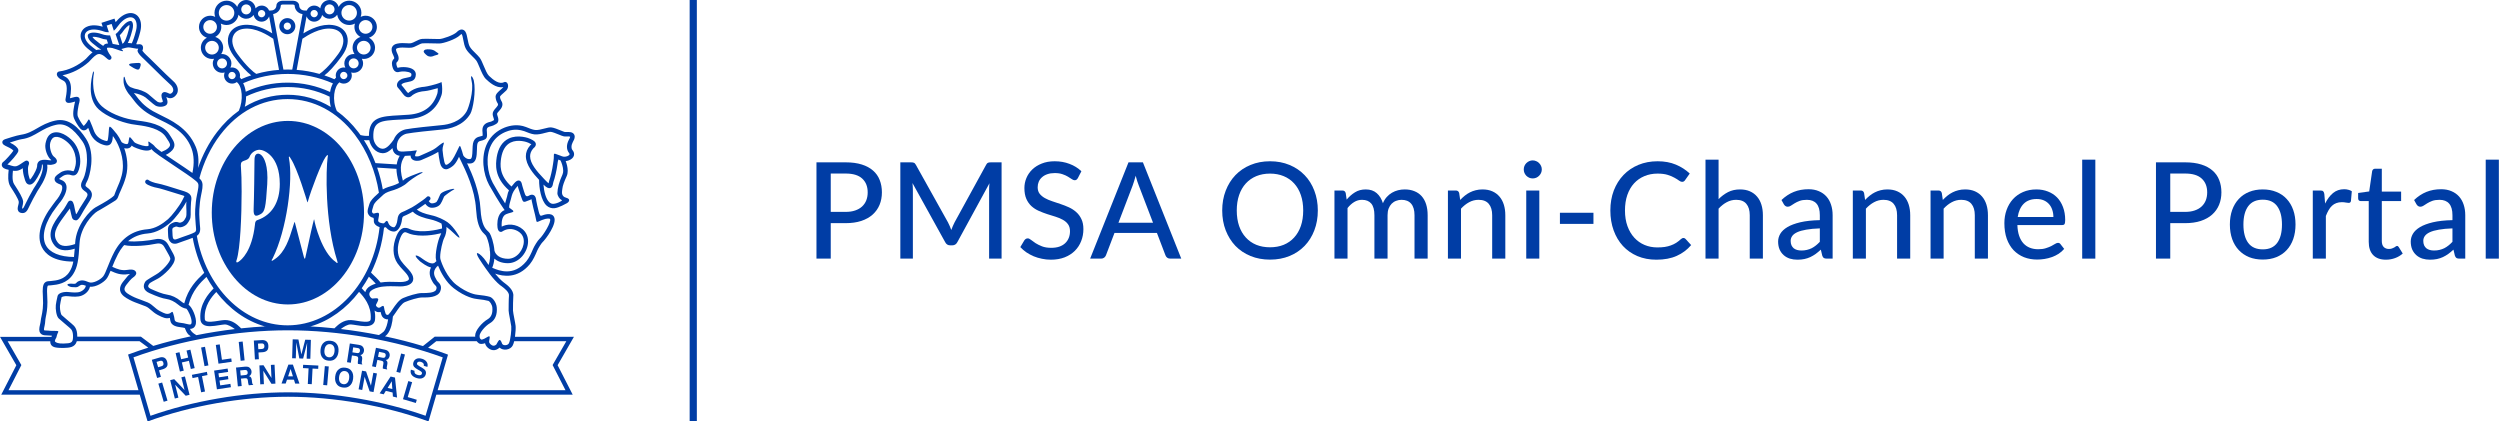 <svg width="261" height="44" viewBox="0 0 261 44" fill="none" xmlns="http://www.w3.org/2000/svg">
<path d="M88.284 22.121C88.662 22.121 88.993 22.072 89.278 21.974C89.567 21.876 89.807 21.738 89.999 21.561C90.195 21.379 90.342 21.164 90.44 20.917C90.538 20.665 90.587 20.387 90.587 20.084C90.587 19.473 90.395 18.992 90.013 18.642C89.635 18.292 89.058 18.117 88.284 18.117H86.73V22.121H88.284ZM88.284 16.948C88.928 16.948 89.488 17.023 89.964 17.172C90.44 17.321 90.834 17.534 91.147 17.809C91.459 18.08 91.69 18.409 91.84 18.796C91.994 19.183 92.071 19.613 92.071 20.084C92.071 20.555 91.989 20.989 91.826 21.386C91.662 21.778 91.422 22.116 91.105 22.401C90.787 22.686 90.391 22.907 89.915 23.066C89.443 23.22 88.9 23.297 88.284 23.297H86.73V27H85.239V16.948H88.284Z" fill="#003DA5"/>
<path d="M104.565 16.948V27H103.263V19.846C103.263 19.739 103.266 19.624 103.27 19.503C103.28 19.382 103.289 19.258 103.298 19.132L99.952 25.271C99.836 25.5 99.656 25.614 99.413 25.614H99.203C98.961 25.614 98.783 25.5 98.671 25.271L95.262 19.111C95.29 19.372 95.304 19.617 95.304 19.846V27H93.995V16.948H95.101C95.232 16.948 95.332 16.962 95.402 16.99C95.477 17.013 95.547 17.083 95.612 17.2L98.972 23.22C99.038 23.341 99.098 23.47 99.154 23.605C99.21 23.74 99.264 23.876 99.315 24.011C99.413 23.736 99.528 23.47 99.658 23.213L102.955 17.2C103.016 17.083 103.081 17.013 103.151 16.99C103.226 16.962 103.329 16.948 103.459 16.948H104.565Z" fill="#003DA5"/>
<path d="M112.533 18.586C112.486 18.665 112.437 18.724 112.386 18.761C112.335 18.798 112.269 18.817 112.19 18.817C112.106 18.817 112.01 18.78 111.903 18.705C111.796 18.626 111.66 18.539 111.497 18.446C111.338 18.348 111.147 18.262 110.923 18.187C110.699 18.108 110.431 18.068 110.118 18.068C109.824 18.068 109.565 18.108 109.341 18.187C109.122 18.262 108.937 18.367 108.788 18.502C108.639 18.633 108.524 18.789 108.445 18.971C108.37 19.148 108.333 19.342 108.333 19.552C108.333 19.823 108.401 20.047 108.536 20.224C108.676 20.401 108.858 20.553 109.082 20.679C109.306 20.805 109.56 20.915 109.845 21.008C110.13 21.101 110.421 21.199 110.72 21.302C111.019 21.4 111.31 21.514 111.595 21.645C111.88 21.776 112.134 21.941 112.358 22.142C112.582 22.338 112.762 22.581 112.897 22.87C113.037 23.155 113.107 23.505 113.107 23.92C113.107 24.363 113.03 24.779 112.876 25.166C112.727 25.553 112.507 25.892 112.218 26.181C111.929 26.47 111.572 26.699 111.147 26.867C110.727 27.03 110.249 27.112 109.712 27.112C109.39 27.112 109.077 27.079 108.774 27.014C108.471 26.953 108.184 26.867 107.913 26.755C107.642 26.638 107.388 26.501 107.15 26.342C106.917 26.179 106.707 25.997 106.52 25.796L106.947 25.082C106.989 25.026 107.038 24.979 107.094 24.942C107.155 24.905 107.222 24.886 107.297 24.886C107.395 24.886 107.507 24.937 107.633 25.04C107.764 25.143 107.922 25.257 108.109 25.383C108.3 25.504 108.527 25.616 108.788 25.719C109.054 25.822 109.376 25.873 109.754 25.873C110.062 25.873 110.337 25.833 110.58 25.754C110.823 25.67 111.026 25.553 111.189 25.404C111.357 25.25 111.485 25.066 111.574 24.851C111.663 24.636 111.707 24.398 111.707 24.137C111.707 23.843 111.639 23.603 111.504 23.416C111.369 23.229 111.189 23.073 110.965 22.947C110.741 22.821 110.487 22.714 110.202 22.625C109.917 22.536 109.626 22.445 109.327 22.352C109.028 22.254 108.737 22.142 108.452 22.016C108.167 21.89 107.913 21.727 107.689 21.526C107.465 21.321 107.285 21.066 107.15 20.763C107.015 20.455 106.947 20.077 106.947 19.629C106.947 19.27 107.017 18.922 107.157 18.586C107.297 18.25 107.5 17.954 107.766 17.697C108.037 17.436 108.368 17.228 108.76 17.074C109.152 16.915 109.6 16.836 110.104 16.836C110.669 16.836 111.187 16.927 111.658 17.109C112.134 17.286 112.547 17.543 112.897 17.879L112.533 18.586Z" fill="#003DA5"/>
<path d="M120.377 23.255L118.886 19.356C118.778 19.09 118.671 18.754 118.564 18.348C118.512 18.549 118.459 18.735 118.403 18.908C118.351 19.081 118.3 19.235 118.249 19.37L116.765 23.255H120.377ZM123.324 27H122.176C122.045 27 121.938 26.967 121.854 26.902C121.77 26.837 121.709 26.753 121.672 26.65L120.783 24.319H116.352L115.463 26.65C115.43 26.739 115.369 26.82 115.281 26.895C115.192 26.965 115.085 27 114.959 27H113.811L117.815 16.948H119.32L123.324 27Z" fill="#003DA5"/>
<path d="M137.581 21.974C137.581 22.725 137.46 23.416 137.217 24.046C136.979 24.671 136.641 25.213 136.202 25.67C135.763 26.123 135.238 26.475 134.627 26.727C134.016 26.979 133.337 27.105 132.59 27.105C131.848 27.105 131.169 26.979 130.553 26.727C129.942 26.475 129.417 26.123 128.978 25.67C128.544 25.213 128.206 24.671 127.963 24.046C127.72 23.416 127.599 22.725 127.599 21.974C127.599 21.227 127.72 20.539 127.963 19.909C128.206 19.279 128.544 18.738 128.978 18.285C129.417 17.828 129.942 17.473 130.553 17.221C131.169 16.964 131.848 16.836 132.59 16.836C133.337 16.836 134.016 16.964 134.627 17.221C135.238 17.473 135.763 17.828 136.202 18.285C136.641 18.738 136.979 19.279 137.217 19.909C137.46 20.539 137.581 21.227 137.581 21.974ZM136.055 21.974C136.055 21.377 135.973 20.84 135.81 20.364C135.647 19.888 135.413 19.484 135.11 19.153C134.811 18.822 134.447 18.567 134.018 18.39C133.593 18.213 133.117 18.124 132.59 18.124C132.063 18.124 131.584 18.213 131.155 18.39C130.73 18.567 130.366 18.822 130.063 19.153C129.76 19.484 129.526 19.888 129.363 20.364C129.2 20.84 129.118 21.377 129.118 21.974C129.118 22.576 129.2 23.115 129.363 23.591C129.526 24.062 129.76 24.464 130.063 24.795C130.366 25.126 130.73 25.381 131.155 25.558C131.584 25.731 132.063 25.817 132.59 25.817C133.117 25.817 133.593 25.731 134.018 25.558C134.447 25.381 134.811 25.126 135.11 24.795C135.413 24.464 135.647 24.062 135.81 23.591C135.973 23.115 136.055 22.576 136.055 21.974Z" fill="#003DA5"/>
<path d="M139.317 27V19.888H140.136C140.327 19.888 140.446 19.979 140.493 20.161L140.591 20.84C140.852 20.527 141.141 20.273 141.459 20.077C141.781 19.876 142.156 19.776 142.586 19.776C143.057 19.776 143.44 19.907 143.734 20.168C144.028 20.425 144.242 20.775 144.378 21.218C144.48 20.966 144.613 20.749 144.777 20.567C144.94 20.385 145.122 20.236 145.323 20.119C145.523 20.002 145.736 19.916 145.96 19.86C146.188 19.804 146.419 19.776 146.653 19.776C147.031 19.776 147.367 19.837 147.661 19.958C147.959 20.075 148.211 20.247 148.417 20.476C148.622 20.705 148.778 20.987 148.886 21.323C148.993 21.659 149.047 22.042 149.047 22.471V27H147.675V22.471C147.675 21.939 147.558 21.538 147.325 21.267C147.096 20.996 146.76 20.861 146.317 20.861C146.121 20.861 145.934 20.896 145.757 20.966C145.579 21.031 145.423 21.132 145.288 21.267C145.157 21.402 145.052 21.57 144.973 21.771C144.898 21.972 144.861 22.205 144.861 22.471V27H143.489V22.471C143.489 21.92 143.379 21.514 143.16 21.253C142.94 20.992 142.618 20.861 142.194 20.861C141.9 20.861 141.627 20.938 141.375 21.092C141.123 21.246 140.892 21.456 140.682 21.722V27H139.317Z" fill="#003DA5"/>
<path d="M152.444 20.875C152.598 20.712 152.759 20.562 152.927 20.427C153.095 20.292 153.272 20.177 153.459 20.084C153.65 19.986 153.853 19.911 154.068 19.86C154.287 19.804 154.521 19.776 154.768 19.776C155.16 19.776 155.503 19.841 155.797 19.972C156.096 20.103 156.345 20.287 156.546 20.525C156.747 20.758 156.898 21.041 157.001 21.372C157.104 21.703 157.155 22.07 157.155 22.471V27H155.783V22.471C155.783 21.962 155.666 21.568 155.433 21.288C155.2 21.003 154.843 20.861 154.362 20.861C154.012 20.861 153.683 20.945 153.375 21.113C153.072 21.276 152.789 21.5 152.528 21.785V27H151.163V19.888H151.982C152.173 19.888 152.292 19.979 152.339 20.161L152.444 20.875Z" fill="#003DA5"/>
<path d="M160.705 19.888V27H159.34V19.888H160.705ZM160.964 17.69C160.964 17.816 160.938 17.937 160.887 18.054C160.836 18.166 160.766 18.266 160.677 18.355C160.593 18.439 160.493 18.507 160.376 18.558C160.259 18.605 160.138 18.628 160.012 18.628C159.886 18.628 159.767 18.605 159.655 18.558C159.543 18.507 159.443 18.439 159.354 18.355C159.27 18.266 159.202 18.166 159.151 18.054C159.104 17.937 159.081 17.816 159.081 17.69C159.081 17.559 159.104 17.438 159.151 17.326C159.202 17.209 159.27 17.109 159.354 17.025C159.443 16.936 159.543 16.869 159.655 16.822C159.767 16.771 159.886 16.745 160.012 16.745C160.138 16.745 160.259 16.771 160.376 16.822C160.493 16.869 160.593 16.936 160.677 17.025C160.766 17.109 160.836 17.209 160.887 17.326C160.938 17.438 160.964 17.559 160.964 17.69Z" fill="#003DA5"/>
<path d="M162.856 22.212H166.356V23.374H162.856V22.212Z" fill="#003DA5"/>
<path d="M175.751 24.844C175.835 24.844 175.908 24.877 175.968 24.942L176.556 25.586C176.146 26.071 175.644 26.447 175.051 26.713C174.463 26.979 173.754 27.112 172.923 27.112C172.195 27.112 171.535 26.986 170.942 26.734C170.354 26.482 169.85 26.13 169.43 25.677C169.015 25.224 168.693 24.683 168.464 24.053C168.236 23.423 168.121 22.73 168.121 21.974C168.121 21.218 168.24 20.525 168.478 19.895C168.721 19.265 169.059 18.724 169.493 18.271C169.927 17.818 170.445 17.466 171.047 17.214C171.654 16.962 172.324 16.836 173.056 16.836C173.77 16.836 174.405 16.953 174.96 17.186C175.516 17.419 175.999 17.73 176.409 18.117L175.919 18.81C175.887 18.861 175.845 18.903 175.793 18.936C175.747 18.969 175.684 18.985 175.604 18.985C175.516 18.985 175.411 18.941 175.289 18.852C175.173 18.763 175.016 18.665 174.82 18.558C174.629 18.446 174.391 18.346 174.106 18.257C173.822 18.168 173.467 18.124 173.042 18.124C172.543 18.124 172.086 18.213 171.67 18.39C171.255 18.563 170.896 18.815 170.592 19.146C170.294 19.473 170.06 19.876 169.892 20.357C169.729 20.833 169.647 21.372 169.647 21.974C169.647 22.585 169.734 23.129 169.906 23.605C170.079 24.081 170.317 24.485 170.62 24.816C170.924 25.147 171.281 25.399 171.691 25.572C172.102 25.745 172.545 25.831 173.021 25.831C173.311 25.831 173.57 25.815 173.798 25.782C174.032 25.745 174.244 25.691 174.435 25.621C174.631 25.551 174.816 25.462 174.988 25.355C175.161 25.243 175.331 25.11 175.499 24.956C175.537 24.923 175.576 24.898 175.618 24.879C175.66 24.856 175.705 24.844 175.751 24.844Z" fill="#003DA5"/>
<path d="M179.419 20.791C179.718 20.488 180.047 20.243 180.406 20.056C180.77 19.869 181.188 19.776 181.659 19.776C182.051 19.776 182.394 19.841 182.688 19.972C182.987 20.103 183.237 20.287 183.437 20.525C183.638 20.758 183.79 21.041 183.892 21.372C183.995 21.703 184.046 22.07 184.046 22.471V27H182.674V22.471C182.674 21.962 182.558 21.568 182.324 21.288C182.091 21.003 181.734 20.861 181.253 20.861C180.903 20.861 180.574 20.945 180.266 21.113C179.963 21.276 179.681 21.5 179.419 21.785V27H178.054V16.668H179.419V20.791Z" fill="#003DA5"/>
<path d="M189.99 23.843C189.435 23.862 188.964 23.906 188.576 23.976C188.189 24.041 187.874 24.13 187.631 24.242C187.389 24.354 187.214 24.487 187.106 24.641C186.999 24.79 186.945 24.958 186.945 25.145C186.945 25.322 186.973 25.476 187.029 25.607C187.09 25.733 187.169 25.838 187.267 25.922C187.37 26.001 187.489 26.06 187.624 26.097C187.76 26.134 187.907 26.153 188.065 26.153C188.275 26.153 188.467 26.132 188.639 26.09C188.817 26.048 188.982 25.99 189.136 25.915C189.29 25.836 189.437 25.74 189.577 25.628C189.717 25.516 189.855 25.388 189.99 25.243V23.843ZM185.986 20.882C186.383 20.504 186.812 20.222 187.274 20.035C187.741 19.848 188.252 19.755 188.807 19.755C189.213 19.755 189.573 19.823 189.885 19.958C190.198 20.089 190.462 20.273 190.676 20.511C190.891 20.749 191.052 21.034 191.159 21.365C191.271 21.696 191.327 22.063 191.327 22.464V27H190.718C190.583 27 190.48 26.979 190.41 26.937C190.34 26.89 190.284 26.806 190.242 26.685L190.095 26.062C189.913 26.23 189.734 26.379 189.556 26.51C189.379 26.636 189.192 26.746 188.996 26.839C188.805 26.928 188.6 26.995 188.38 27.042C188.161 27.089 187.918 27.112 187.652 27.112C187.372 27.112 187.109 27.075 186.861 27C186.619 26.921 186.406 26.802 186.224 26.643C186.042 26.484 185.898 26.286 185.79 26.048C185.688 25.81 185.636 25.532 185.636 25.215C185.636 24.935 185.711 24.667 185.86 24.41C186.014 24.149 186.262 23.915 186.602 23.71C186.948 23.505 187.396 23.337 187.946 23.206C188.502 23.075 189.183 23.001 189.99 22.982V22.464C189.99 21.927 189.876 21.526 189.647 21.26C189.419 20.994 189.083 20.861 188.639 20.861C188.341 20.861 188.089 20.898 187.883 20.973C187.683 21.048 187.508 21.132 187.358 21.225C187.214 21.314 187.085 21.395 186.973 21.47C186.866 21.545 186.754 21.582 186.637 21.582C186.544 21.582 186.462 21.556 186.392 21.505C186.327 21.454 186.273 21.393 186.231 21.323L185.986 20.882Z" fill="#003DA5"/>
<path d="M194.716 20.875C194.87 20.712 195.031 20.562 195.199 20.427C195.367 20.292 195.544 20.177 195.731 20.084C195.922 19.986 196.125 19.911 196.34 19.86C196.559 19.804 196.792 19.776 197.04 19.776C197.432 19.776 197.775 19.841 198.069 19.972C198.367 20.103 198.617 20.287 198.818 20.525C199.018 20.758 199.17 21.041 199.273 21.372C199.375 21.703 199.427 22.07 199.427 22.471V27H198.055V22.471C198.055 21.962 197.938 21.568 197.705 21.288C197.471 21.003 197.114 20.861 196.634 20.861C196.284 20.861 195.955 20.945 195.647 21.113C195.343 21.276 195.061 21.5 194.8 21.785V27H193.435V19.888H194.254C194.445 19.888 194.564 19.979 194.611 20.161L194.716 20.875Z" fill="#003DA5"/>
<path d="M202.83 20.875C202.984 20.712 203.145 20.562 203.313 20.427C203.481 20.292 203.658 20.177 203.845 20.084C204.036 19.986 204.239 19.911 204.454 19.86C204.673 19.804 204.906 19.776 205.154 19.776C205.546 19.776 205.889 19.841 206.183 19.972C206.481 20.103 206.731 20.287 206.932 20.525C207.132 20.758 207.284 21.041 207.387 21.372C207.489 21.703 207.541 22.07 207.541 22.471V27H206.169V22.471C206.169 21.962 206.052 21.568 205.819 21.288C205.585 21.003 205.228 20.861 204.748 20.861C204.398 20.861 204.069 20.945 203.761 21.113C203.457 21.276 203.175 21.5 202.914 21.785V27H201.549V19.888H202.368C202.559 19.888 202.678 19.979 202.725 20.161L202.83 20.875Z" fill="#003DA5"/>
<path d="M214.374 22.653C214.374 22.382 214.334 22.133 214.255 21.904C214.18 21.675 214.068 21.477 213.919 21.309C213.769 21.141 213.587 21.01 213.373 20.917C213.158 20.824 212.911 20.777 212.631 20.777C212.057 20.777 211.604 20.943 211.273 21.274C210.946 21.605 210.738 22.065 210.65 22.653H214.374ZM215.501 25.985C215.333 26.181 215.139 26.351 214.92 26.496C214.7 26.636 214.467 26.75 214.22 26.839C213.972 26.928 213.716 26.993 213.45 27.035C213.188 27.077 212.929 27.098 212.673 27.098C212.183 27.098 211.728 27.016 211.308 26.853C210.892 26.685 210.531 26.442 210.223 26.125C209.919 25.803 209.681 25.406 209.509 24.935C209.341 24.459 209.257 23.913 209.257 23.297C209.257 22.802 209.334 22.343 209.488 21.918C209.642 21.489 209.861 21.115 210.146 20.798C210.435 20.481 210.787 20.231 211.203 20.049C211.618 19.867 212.085 19.776 212.603 19.776C213.037 19.776 213.436 19.848 213.8 19.993C214.168 20.133 214.486 20.338 214.752 20.609C215.018 20.88 215.225 21.213 215.375 21.61C215.529 22.007 215.606 22.459 215.606 22.968C215.606 23.178 215.582 23.32 215.536 23.395C215.489 23.465 215.403 23.5 215.277 23.5H210.615C210.629 23.925 210.689 24.296 210.797 24.613C210.904 24.926 211.051 25.187 211.238 25.397C211.429 25.607 211.655 25.763 211.917 25.866C212.178 25.969 212.47 26.02 212.792 26.02C213.095 26.02 213.356 25.985 213.576 25.915C213.8 25.845 213.991 25.77 214.15 25.691C214.313 25.607 214.448 25.53 214.556 25.46C214.668 25.39 214.766 25.355 214.85 25.355C214.962 25.355 215.048 25.397 215.109 25.481L215.501 25.985Z" fill="#003DA5"/>
<path d="M218.753 16.668V27H217.381V16.668H218.753Z" fill="#003DA5"/>
<path d="M228.128 22.121C228.506 22.121 228.838 22.072 229.122 21.974C229.412 21.876 229.652 21.738 229.843 21.561C230.039 21.379 230.186 21.164 230.284 20.917C230.382 20.665 230.431 20.387 230.431 20.084C230.431 19.473 230.24 18.992 229.857 18.642C229.479 18.292 228.903 18.117 228.128 18.117H226.574V22.121H228.128ZM228.128 16.948C228.772 16.948 229.332 17.023 229.808 17.172C230.284 17.321 230.679 17.534 230.991 17.809C231.304 18.08 231.535 18.409 231.684 18.796C231.838 19.183 231.915 19.613 231.915 20.084C231.915 20.555 231.834 20.989 231.67 21.386C231.507 21.778 231.267 22.116 230.949 22.401C230.632 22.686 230.235 22.907 229.759 23.066C229.288 23.22 228.744 23.297 228.128 23.297H226.574V27H225.083V16.948H228.128Z" fill="#003DA5"/>
<path d="M236.236 19.776C236.758 19.776 237.23 19.862 237.65 20.035C238.074 20.203 238.434 20.448 238.728 20.77C239.026 21.087 239.255 21.472 239.414 21.925C239.572 22.373 239.652 22.877 239.652 23.437C239.652 23.997 239.572 24.503 239.414 24.956C239.255 25.409 239.026 25.794 238.728 26.111C238.434 26.428 238.074 26.673 237.65 26.846C237.23 27.014 236.758 27.098 236.236 27.098C235.708 27.098 235.232 27.014 234.808 26.846C234.388 26.673 234.028 26.428 233.73 26.111C233.431 25.794 233.2 25.409 233.037 24.956C232.878 24.503 232.799 23.997 232.799 23.437C232.799 22.877 232.878 22.373 233.037 21.925C233.2 21.472 233.431 21.087 233.73 20.77C234.028 20.448 234.388 20.203 234.808 20.035C235.232 19.862 235.708 19.776 236.236 19.776ZM236.236 26.034C236.908 26.034 237.409 25.808 237.741 25.355C238.072 24.902 238.238 24.265 238.238 23.444C238.238 22.623 238.072 21.986 237.741 21.533C237.409 21.076 236.908 20.847 236.236 20.847C235.554 20.847 235.046 21.076 234.71 21.533C234.378 21.986 234.213 22.623 234.213 23.444C234.213 24.265 234.378 24.902 234.71 25.355C235.046 25.808 235.554 26.034 236.236 26.034Z" fill="#003DA5"/>
<path d="M242.743 21.253C242.972 20.786 243.247 20.42 243.569 20.154C243.891 19.888 244.279 19.755 244.731 19.755C244.885 19.755 245.03 19.774 245.165 19.811C245.305 19.844 245.427 19.895 245.529 19.965L245.438 20.994C245.406 21.12 245.329 21.183 245.207 21.183C245.142 21.183 245.044 21.171 244.913 21.148C244.783 21.12 244.643 21.106 244.493 21.106C244.274 21.106 244.08 21.139 243.912 21.204C243.744 21.265 243.593 21.358 243.457 21.484C243.327 21.605 243.21 21.757 243.107 21.939C243.005 22.116 242.909 22.319 242.82 22.548V27H241.455V19.888H242.239C242.389 19.888 242.489 19.916 242.54 19.972C242.596 20.023 242.636 20.117 242.659 20.252L242.743 21.253Z" fill="#003DA5"/>
<path d="M249.088 27.112C248.514 27.112 248.071 26.951 247.758 26.629C247.45 26.307 247.296 25.847 247.296 25.25V20.994H246.47C246.391 20.994 246.323 20.971 246.267 20.924C246.216 20.873 246.19 20.798 246.19 20.7V20.147L247.345 19.986L247.653 17.865C247.672 17.786 247.707 17.725 247.758 17.683C247.814 17.636 247.884 17.613 247.968 17.613H248.661V20H250.677V20.994H248.661V25.159C248.661 25.439 248.729 25.649 248.864 25.789C249.004 25.924 249.182 25.992 249.396 25.992C249.522 25.992 249.63 25.976 249.718 25.943C249.812 25.91 249.891 25.875 249.956 25.838C250.022 25.796 250.078 25.759 250.124 25.726C250.171 25.693 250.213 25.677 250.25 25.677C250.297 25.677 250.332 25.689 250.355 25.712C250.383 25.731 250.411 25.763 250.439 25.81L250.845 26.468C250.621 26.673 250.355 26.832 250.047 26.944C249.739 27.056 249.42 27.112 249.088 27.112Z" fill="#003DA5"/>
<path d="M256.036 23.843C255.481 23.862 255.01 23.906 254.622 23.976C254.235 24.041 253.92 24.13 253.677 24.242C253.435 24.354 253.26 24.487 253.152 24.641C253.045 24.79 252.991 24.958 252.991 25.145C252.991 25.322 253.019 25.476 253.075 25.607C253.136 25.733 253.215 25.838 253.313 25.922C253.416 26.001 253.535 26.06 253.67 26.097C253.806 26.134 253.953 26.153 254.111 26.153C254.321 26.153 254.513 26.132 254.685 26.09C254.863 26.048 255.028 25.99 255.182 25.915C255.336 25.836 255.483 25.74 255.623 25.628C255.763 25.516 255.901 25.388 256.036 25.243V23.843ZM252.032 20.882C252.429 20.504 252.858 20.222 253.32 20.035C253.787 19.848 254.298 19.755 254.853 19.755C255.259 19.755 255.619 19.823 255.931 19.958C256.244 20.089 256.508 20.273 256.722 20.511C256.937 20.749 257.098 21.034 257.205 21.365C257.317 21.696 257.373 22.063 257.373 22.464V27H256.764C256.629 27 256.526 26.979 256.456 26.937C256.386 26.89 256.33 26.806 256.288 26.685L256.141 26.062C255.959 26.23 255.78 26.379 255.602 26.51C255.425 26.636 255.238 26.746 255.042 26.839C254.851 26.928 254.646 26.995 254.426 27.042C254.207 27.089 253.964 27.112 253.698 27.112C253.418 27.112 253.155 27.075 252.907 27C252.665 26.921 252.452 26.802 252.27 26.643C252.088 26.484 251.944 26.286 251.836 26.048C251.734 25.81 251.682 25.532 251.682 25.215C251.682 24.935 251.757 24.667 251.906 24.41C252.06 24.149 252.308 23.915 252.648 23.71C252.994 23.505 253.442 23.337 253.992 23.206C254.548 23.075 255.229 23.001 256.036 22.982V22.464C256.036 21.927 255.922 21.526 255.693 21.26C255.465 20.994 255.129 20.861 254.685 20.861C254.387 20.861 254.135 20.898 253.929 20.973C253.729 21.048 253.554 21.132 253.404 21.225C253.26 21.314 253.131 21.395 253.019 21.47C252.912 21.545 252.8 21.582 252.683 21.582C252.59 21.582 252.508 21.556 252.438 21.505C252.373 21.454 252.319 21.393 252.277 21.323L252.032 20.882Z" fill="#003DA5"/>
<path d="M260.881 16.668V27H259.509V16.668H260.881Z" fill="#003DA5"/>
<path fill-rule="evenodd" clip-rule="evenodd" d="M17.487 41.828L17.091 41.947L16.531 40.052L16.927 39.935L17.487 41.828Z" fill="#003DA5"/>
<path fill-rule="evenodd" clip-rule="evenodd" d="M17.769 39.69L18.186 39.584L19.268 40.723L18.933 39.393L19.304 39.3L19.789 41.216L19.39 41.318L18.285 40.16L18.627 41.513L18.253 41.606L17.769 39.69Z" fill="#003DA5"/>
<path fill-rule="evenodd" clip-rule="evenodd" d="M21.597 38.82L21.664 39.156L21.085 39.273L21.404 40.873L21.001 40.956L20.68 39.355L20.101 39.472L20.034 39.133L21.597 38.82Z" fill="#003DA5"/>
<path fill-rule="evenodd" clip-rule="evenodd" d="M23.817 38.826L22.806 38.978L22.866 39.389L23.794 39.249L23.844 39.59L22.917 39.73L22.992 40.234L24.054 40.073L24.108 40.425L22.646 40.645L22.352 38.691L23.764 38.477L23.817 38.826Z" fill="#003DA5"/>
<path fill-rule="evenodd" clip-rule="evenodd" d="M25.89 38.295C25.965 38.32 26.03 38.358 26.087 38.415C26.133 38.462 26.171 38.513 26.202 38.572C26.233 38.631 26.252 38.699 26.259 38.775C26.267 38.868 26.255 38.964 26.215 39.057C26.177 39.152 26.105 39.222 26.001 39.271C26.093 39.298 26.162 39.343 26.206 39.408C26.25 39.472 26.28 39.571 26.294 39.711L26.307 39.842C26.315 39.933 26.326 39.992 26.336 40.024C26.353 40.075 26.38 40.109 26.422 40.13L26.427 40.179L25.976 40.223L25.94 40.122C25.923 40.067 25.913 40.012 25.904 39.954L25.885 39.772C25.871 39.648 25.841 39.565 25.795 39.529C25.749 39.493 25.669 39.478 25.556 39.489L25.157 39.529L25.233 40.3L24.832 40.34L24.639 38.373L25.577 38.28C25.711 38.269 25.816 38.276 25.892 38.299M25.076 38.674L25.128 39.203L25.569 39.158C25.657 39.15 25.722 39.133 25.762 39.108C25.837 39.063 25.866 38.987 25.856 38.875C25.843 38.756 25.799 38.68 25.72 38.646C25.675 38.627 25.61 38.621 25.526 38.629L25.076 38.674Z" fill="#003DA5"/>
<path fill-rule="evenodd" clip-rule="evenodd" d="M27.081 38.149L27.511 38.13L28.342 39.463L28.279 38.094L28.663 38.077L28.753 40.052L28.342 40.071L27.49 38.714L27.553 40.107L27.171 40.124L27.081 38.149Z" fill="#003DA5"/>
<path fill-rule="evenodd" clip-rule="evenodd" d="M30.108 38.064H30.578L31.262 40.048H30.815L30.689 39.641L29.963 39.637L29.827 40.039H29.393L30.108 38.066V38.064ZM30.076 39.292H30.582L30.339 38.517L30.079 39.292" fill="#003DA5"/>
<path fill-rule="evenodd" clip-rule="evenodd" d="M33.236 38.163L33.219 38.508L32.63 38.479L32.548 40.109L32.135 40.088L32.216 38.458L31.629 38.428L31.646 38.085L33.236 38.163Z" fill="#003DA5"/>
<path d="M33.913 38.223L33.745 40.193L34.156 40.228L34.324 38.258L33.913 38.223Z" fill="#003DA5"/>
<path fill-rule="evenodd" clip-rule="evenodd" d="M36.465 40.312C36.297 40.445 36.074 40.494 35.797 40.458C35.519 40.422 35.315 40.318 35.187 40.147C35.013 39.935 34.95 39.654 34.994 39.302C35.04 38.944 35.175 38.688 35.395 38.534C35.56 38.4 35.783 38.352 36.062 38.388C36.341 38.424 36.544 38.527 36.672 38.699C36.846 38.904 36.909 39.186 36.863 39.546C36.819 39.897 36.687 40.153 36.465 40.314M36.246 39.98C36.355 39.874 36.425 39.711 36.452 39.491C36.479 39.273 36.454 39.097 36.374 38.968C36.295 38.837 36.177 38.76 36.016 38.739C35.854 38.718 35.72 38.76 35.609 38.868C35.498 38.974 35.428 39.137 35.401 39.355C35.374 39.573 35.401 39.749 35.481 39.88C35.56 40.011 35.682 40.086 35.842 40.107C36.003 40.128 36.137 40.086 36.246 39.978" fill="#003DA5"/>
<path fill-rule="evenodd" clip-rule="evenodd" d="M37.797 38.701L38.218 38.777L38.726 40.266L38.976 38.919L39.353 38.989L38.995 40.932L38.592 40.858L38.067 39.343L37.816 40.715L37.438 40.645L37.797 38.701Z" fill="#003DA5"/>
<path fill-rule="evenodd" clip-rule="evenodd" d="M40.78 39.309L41.237 39.419L41.453 41.504L41.019 41.4L40.987 40.977L40.28 40.807L40.058 41.167L39.634 41.066L40.78 39.309ZM40.471 40.498L40.96 40.617L40.899 39.804L40.471 40.498Z" fill="#003DA5"/>
<path fill-rule="evenodd" clip-rule="evenodd" d="M42.628 39.783L43.026 39.899L42.569 41.455L43.513 41.735L43.412 42.071L42.072 41.678L42.628 39.783Z" fill="#003DA5"/>
<path fill-rule="evenodd" clip-rule="evenodd" d="M17.422 38.271C17.339 38.396 17.196 38.489 16.992 38.549L16.602 38.665L16.799 39.345L16.403 39.461L15.849 37.564L16.659 37.327C16.846 37.272 17.009 37.276 17.148 37.344C17.286 37.41 17.387 37.545 17.448 37.751C17.515 37.975 17.504 38.151 17.422 38.276M16.917 37.681C16.856 37.653 16.781 37.651 16.692 37.679L16.344 37.78L16.508 38.339L16.856 38.235C16.944 38.21 17.007 38.168 17.043 38.108C17.078 38.049 17.083 37.969 17.053 37.869C17.024 37.772 16.98 37.708 16.919 37.681" fill="#003DA5"/>
<path fill-rule="evenodd" clip-rule="evenodd" d="M18.784 38.79L18.337 36.866L18.738 36.77L18.91 37.505L19.644 37.331L19.474 36.599L19.877 36.504L20.324 38.43L19.923 38.523L19.724 37.666L18.987 37.84L19.184 38.695L18.784 38.79Z" fill="#003DA5"/>
<path d="M21.401 36.206L20.995 36.282L21.353 38.226L21.759 38.15L21.401 36.206Z" fill="#003DA5"/>
<path fill-rule="evenodd" clip-rule="evenodd" d="M22.531 36.012L22.94 35.953L23.169 37.56L24.142 37.418L24.192 37.77L22.81 37.968L22.531 36.012Z" fill="#003DA5"/>
<path d="M25.335 35.656L24.924 35.699L25.125 37.666L25.536 37.623L25.335 35.656Z" fill="#003DA5"/>
<path fill-rule="evenodd" clip-rule="evenodd" d="M27.872 36.601C27.763 36.705 27.604 36.762 27.392 36.773L26.985 36.798L27.027 37.503L26.613 37.526L26.5 35.553L27.341 35.505C27.534 35.494 27.694 35.536 27.815 35.632C27.937 35.727 28.004 35.879 28.017 36.095C28.029 36.328 27.983 36.495 27.874 36.601M27.515 35.907C27.463 35.864 27.39 35.847 27.297 35.854L26.934 35.875L26.968 36.455L27.331 36.434C27.423 36.43 27.494 36.4 27.543 36.351C27.591 36.3 27.612 36.226 27.606 36.123C27.599 36.019 27.57 35.949 27.517 35.909" fill="#003DA5"/>
<path fill-rule="evenodd" clip-rule="evenodd" d="M31.866 35.464L32.457 35.481L32.399 37.456L32.015 37.446L32.055 36.11C32.055 36.072 32.059 36.017 32.061 35.949C32.063 35.879 32.067 35.826 32.067 35.788L31.648 37.435L31.249 37.422L30.93 35.752C30.93 35.79 30.928 35.843 30.926 35.913C30.926 35.981 30.926 36.036 30.922 36.074L30.882 37.41L30.498 37.399L30.557 35.424L31.155 35.443L31.465 37.005L31.866 35.462" fill="#003DA5"/>
<path fill-rule="evenodd" clip-rule="evenodd" d="M34.966 37.484C34.805 37.623 34.585 37.681 34.303 37.655C34.025 37.63 33.817 37.532 33.685 37.367C33.502 37.162 33.429 36.883 33.46 36.529C33.494 36.169 33.617 35.909 33.831 35.746C33.993 35.606 34.215 35.549 34.494 35.574C34.773 35.6 34.981 35.697 35.115 35.862C35.294 36.063 35.371 36.341 35.338 36.7C35.306 37.054 35.182 37.314 34.966 37.482M34.738 37.158C34.843 37.048 34.906 36.883 34.927 36.662C34.946 36.444 34.914 36.271 34.83 36.142C34.746 36.012 34.624 35.941 34.463 35.926C34.301 35.911 34.167 35.959 34.062 36.07C33.955 36.18 33.892 36.345 33.871 36.565C33.85 36.783 33.884 36.959 33.968 37.086C34.054 37.215 34.175 37.285 34.337 37.3C34.499 37.314 34.631 37.266 34.736 37.156" fill="#003DA5"/>
<path fill-rule="evenodd" clip-rule="evenodd" d="M37.757 36.099C37.824 36.142 37.879 36.194 37.918 36.264C37.952 36.319 37.975 36.379 37.99 36.444C38.004 36.508 38.007 36.578 37.996 36.654C37.981 36.747 37.944 36.836 37.885 36.919C37.824 37.001 37.738 37.052 37.625 37.073C37.709 37.124 37.763 37.185 37.792 37.257C37.82 37.329 37.822 37.435 37.803 37.571L37.782 37.702C37.767 37.791 37.763 37.852 37.765 37.884C37.767 37.937 37.786 37.977 37.822 38.007L37.813 38.055L37.367 37.988C37.362 37.943 37.358 37.905 37.356 37.88C37.354 37.822 37.356 37.765 37.365 37.708L37.388 37.526C37.407 37.401 37.396 37.314 37.36 37.266C37.325 37.219 37.251 37.187 37.138 37.168L36.742 37.109L36.626 37.873L36.227 37.812L36.523 35.858L37.455 36C37.587 36.023 37.688 36.055 37.755 36.097M36.872 36.26L36.792 36.785L37.228 36.851C37.314 36.864 37.381 36.864 37.428 36.851C37.511 36.825 37.56 36.758 37.576 36.648C37.593 36.529 37.568 36.444 37.501 36.391C37.463 36.362 37.402 36.343 37.318 36.33L36.872 36.262" fill="#003DA5"/>
<path fill-rule="evenodd" clip-rule="evenodd" d="M40.465 36.62C40.53 36.667 40.582 36.724 40.618 36.794C40.65 36.851 40.67 36.912 40.681 36.976C40.691 37.041 40.689 37.113 40.675 37.187C40.654 37.278 40.612 37.365 40.547 37.444C40.484 37.524 40.394 37.571 40.278 37.583C40.36 37.638 40.412 37.702 40.435 37.776C40.459 37.85 40.454 37.956 40.427 38.089L40.4 38.218C40.383 38.307 40.373 38.367 40.373 38.4C40.373 38.451 40.389 38.494 40.421 38.525L40.41 38.574L39.968 38.481C39.964 38.436 39.964 38.4 39.964 38.373C39.964 38.316 39.97 38.259 39.982 38.204L40.018 38.024C40.041 37.899 40.039 37.812 40.008 37.763C39.974 37.712 39.903 37.676 39.789 37.653L39.397 37.571L39.238 38.326L38.843 38.242L39.25 36.309L40.171 36.504C40.301 36.533 40.402 36.571 40.465 36.618M39.573 36.728L39.464 37.249L39.896 37.34C39.982 37.359 40.05 37.361 40.098 37.348C40.182 37.327 40.236 37.264 40.257 37.156C40.282 37.039 40.261 36.952 40.196 36.895C40.161 36.864 40.1 36.84 40.018 36.823L39.575 36.73" fill="#003DA5"/>
<path fill-rule="evenodd" clip-rule="evenodd" d="M41.786 38.923L41.386 38.819L41.879 36.906L42.277 37.01L41.786 38.923Z" fill="#003DA5"/>
<path fill-rule="evenodd" clip-rule="evenodd" d="M43.278 38.705C43.264 38.796 43.266 38.866 43.289 38.921C43.329 39.019 43.425 39.089 43.583 39.137C43.675 39.165 43.755 39.178 43.818 39.175C43.939 39.169 44.017 39.114 44.05 39.008C44.069 38.945 44.057 38.89 44.013 38.839C43.969 38.788 43.891 38.733 43.782 38.672L43.595 38.566C43.413 38.462 43.289 38.371 43.23 38.295C43.127 38.168 43.104 38.013 43.161 37.827C43.213 37.655 43.318 37.535 43.476 37.461C43.633 37.386 43.832 37.386 44.071 37.461C44.273 37.522 44.426 37.628 44.537 37.776C44.646 37.926 44.673 38.102 44.619 38.305L44.239 38.189C44.269 38.072 44.241 37.977 44.164 37.901C44.111 37.85 44.038 37.812 43.948 37.782C43.845 37.751 43.757 37.746 43.683 37.77C43.61 37.791 43.562 37.842 43.539 37.914C43.518 37.981 43.532 38.043 43.583 38.094C43.616 38.127 43.69 38.178 43.807 38.248L44.111 38.426C44.243 38.504 44.338 38.583 44.392 38.663C44.478 38.786 44.495 38.932 44.445 39.099C44.39 39.273 44.283 39.395 44.113 39.47C43.948 39.544 43.742 39.544 43.501 39.47C43.255 39.393 43.077 39.279 42.97 39.123C42.863 38.968 42.84 38.79 42.899 38.593L43.281 38.71" fill="#003DA5"/>
<path fill-rule="evenodd" clip-rule="evenodd" d="M30.053 31.785H30.06C34.44 31.783 38.004 27.485 38.004 22.203C38.004 16.921 34.44 12.626 30.06 12.624H30.053C25.671 12.628 22.109 16.923 22.109 22.203C22.109 27.483 25.671 31.781 30.053 31.785ZM25.144 17.281C25.144 17.355 25.149 17.44 25.159 17.542C25.199 17.992 25.226 18.899 25.226 19.989C25.226 22.508 25.088 26.01 24.698 27.161C24.689 27.185 24.664 27.246 24.664 27.299L24.693 27.379C24.733 27.413 24.796 27.401 24.886 27.341C25.214 27.134 26.302 26.236 26.619 23.442L26.623 23.397C26.638 23.241 26.657 23.061 26.86 22.982L26.909 22.965C28.392 22.445 29.21 21.109 29.21 19.208C29.21 16.242 27.538 15.634 27.091 15.634C26.783 15.634 26.221 15.85 26.028 16.434C25.927 16.636 25.707 16.707 25.493 16.779L25.472 16.786C25.249 16.873 25.142 16.93 25.142 17.279M26.632 22.487C26.766 22.574 26.974 22.479 27.192 22.362C27.651 22.121 27.744 21.712 27.899 19.237C28.025 17.218 27.549 16.477 27.339 16.252C27.211 16.115 27.07 16.041 26.94 16.041H26.938C26.596 16.066 26.567 16.449 26.567 16.807C26.567 17.243 26.523 20.916 26.481 21.771C26.46 22.186 26.506 22.407 26.632 22.487ZM28.463 26.979C28.375 27.113 28.335 27.18 28.371 27.214C28.398 27.24 28.44 27.244 28.698 27.049C29.77 26.323 30.204 24.911 30.553 23.776L30.733 23.203L30.752 23.164C30.76 23.177 30.777 23.207 30.802 23.291C30.825 23.363 30.968 23.92 31.134 24.568C31.371 25.491 31.667 26.638 31.719 26.806C31.774 26.979 31.784 27.007 31.818 27.007C31.849 27.007 31.858 26.973 31.872 26.905L31.895 26.806C31.914 26.742 31.988 26.395 32.093 25.912C32.317 24.879 32.657 23.317 32.776 22.921L32.787 22.9C32.787 22.9 32.816 22.929 32.827 23.04C32.85 23.283 33.594 26.376 35.057 27.354L35.067 27.364C35.126 27.424 35.181 27.479 35.222 27.453C35.252 27.436 35.26 27.392 35.206 27.231C33.88 23.069 34.039 17.624 34.203 16.456L34.215 16.39C34.239 16.284 34.249 16.214 34.207 16.197C34.169 16.18 34.121 16.21 33.978 16.413C33.565 17 32.497 19.756 32.139 21.047L32.101 21.13C32.101 21.13 32.086 21.105 32.069 21.047C32.061 21.016 31.054 17.59 30.353 16.557L30.322 16.504C30.253 16.384 30.219 16.335 30.181 16.35C30.148 16.362 30.146 16.405 30.169 16.53C30.611 18.814 29.948 23.986 28.463 26.983" fill="#003DA5"/>
<path fill-rule="evenodd" clip-rule="evenodd" d="M30.836 2.733C30.836 2.269 30.46 1.89 29.999 1.89C29.537 1.89 29.16 2.267 29.16 2.733C29.16 3.199 29.535 3.573 29.999 3.573C30.462 3.573 30.836 3.197 30.836 2.733ZM29.617 2.733C29.617 2.521 29.787 2.35 29.997 2.35C30.206 2.35 30.376 2.521 30.376 2.733C30.376 2.945 30.206 3.114 29.997 3.114C29.787 3.114 29.617 2.943 29.617 2.733Z" fill="#003DA5"/>
<path fill-rule="evenodd" clip-rule="evenodd" d="M59.664 15.334C59.664 15.164 59.719 14.984 59.799 14.834C59.895 14.677 60 14.472 60 14.273C60 14.19 59.983 14.112 59.939 14.036C59.778 13.758 59.408 13.773 59.138 13.784H58.976C58.901 13.769 58.716 13.693 58.534 13.619C58.209 13.488 57.839 13.337 57.583 13.305C57.371 13.278 57.111 13.348 56.809 13.426C56.492 13.509 56.134 13.604 55.848 13.568C55.588 13.538 55.23 13.39 54.913 13.261C54.038 12.924 53.234 13.106 52.676 13.32C51.871 13.648 51.26 14.188 50.887 14.914C50.151 16.346 50.461 18.196 51.061 19.309C51.309 19.767 52.184 21.251 52.645 21.884L52.693 21.93L52.676 21.936C52.018 22.203 51.921 22.986 51.921 23.431C51.921 23.586 51.932 23.698 51.938 23.736C51.967 23.982 52.049 24.134 52.184 24.191C52.274 24.229 52.374 24.216 52.454 24.157C52.458 24.155 52.849 23.865 53.39 23.916C53.839 23.958 54.686 24.278 54.686 25.195C54.686 26.056 53.979 27.017 53.035 27.017C52.221 27.017 51.743 26.626 51.623 26.183C51.55 25.311 51.267 24.568 51.133 24.358C51.072 24.265 50.996 24.191 50.916 24.115C50.656 23.861 50.26 23.48 50.163 21.803C50.06 19.955 49.312 18.198 48.764 17.046C48.879 17.072 49.001 17.082 49.131 17.067C49.748 16.993 49.771 16.299 49.792 15.628L49.803 15.297C49.828 14.785 49.991 14.747 50.264 14.684L50.425 14.641C50.776 14.531 50.847 14.368 50.847 14.091C50.847 14.006 50.839 13.909 50.833 13.801L50.822 13.638L50.818 13.587C50.818 13.325 50.971 13.238 51.242 13.181L51.294 13.168C51.462 13.126 51.542 13.081 51.707 12.99L51.783 12.95C51.974 12.846 52.03 12.685 52.03 12.522C52.03 12.359 51.978 12.209 51.942 12.097L51.93 12.063C51.909 12.001 51.894 11.957 51.894 11.912C51.894 11.823 51.953 11.737 52.152 11.527C52.385 11.282 52.454 11.068 52.454 10.9C52.454 10.714 52.37 10.583 52.33 10.517L52.322 10.5C52.272 10.418 52.215 10.297 52.198 10.098C52.217 10.007 52.475 9.787 52.597 9.681L52.863 9.438C52.987 9.3 53.044 9.122 53.044 8.963C53.044 8.843 53.012 8.733 52.951 8.661C52.861 8.549 52.714 8.521 52.595 8.593L52.614 8.582C52.106 8.83 51.51 8.356 51.049 7.916C50.86 7.736 50.669 7.278 50.499 6.874C50.348 6.512 50.216 6.199 50.069 6.012C49.939 5.849 49.779 5.691 49.622 5.536C49.406 5.326 49.181 5.106 49.047 4.875C48.932 4.683 48.871 4.359 48.816 4.077C48.76 3.781 48.705 3.502 48.592 3.317C48.483 3.142 48.34 3.095 48.237 3.084C47.965 3.061 47.738 3.296 47.696 3.345C47.363 3.679 46.188 4.075 45.869 4.075L45.292 4.065C44.856 4.054 44.361 4.043 44.111 4.056C43.861 4.069 43.612 4.198 43.37 4.319C43.205 4.403 43.035 4.49 42.909 4.513C42.785 4.535 42.624 4.526 42.439 4.513C42.166 4.497 41.829 4.477 41.468 4.554C41.216 4.607 41.042 4.719 40.95 4.89C40.807 5.159 40.926 5.464 40.985 5.608L41.048 5.743C41.147 5.953 41.195 6.084 41.132 6.137C40.807 6.415 40.937 6.861 40.981 7.007C41.027 7.166 41.111 7.388 41.306 7.486C41.428 7.549 41.571 7.549 41.73 7.492L41.711 7.498C42.007 7.418 42.647 7.448 42.884 7.634C42.947 7.683 42.955 7.725 42.953 7.761C42.943 8.009 42.913 8.019 42.521 8.098L42.164 8.176C41.715 8.292 41.545 8.515 41.48 8.682C41.424 8.83 41.43 8.993 41.499 9.097L41.602 9.222C41.703 9.338 41.873 9.531 42.072 9.812C42.28 10.102 42.492 10.159 42.632 10.157C42.81 10.153 42.951 10.056 43.039 9.952C43.498 9.611 43.998 9.537 44.336 9.514C44.619 9.495 45.277 9.332 45.699 9.205C45.699 9.251 45.703 9.296 45.703 9.345C45.703 9.512 45.693 9.677 45.655 9.778L45.636 9.834C45.202 11.142 44.203 11.862 42.668 11.976L41.707 12.035C39.796 12.139 38.518 12.209 38.518 14.18C38.21 14.205 37.925 14.173 37.669 14.108L37.635 14.099C37.559 13.996 37.484 13.892 37.408 13.79C36.739 12.916 35.986 12.177 35.166 11.586C34.644 10.437 34.874 9.04 35.439 8.595C35.569 8.68 35.722 8.728 35.89 8.728C36.351 8.728 36.729 8.352 36.729 7.886C36.729 7.772 36.706 7.664 36.664 7.564C36.748 7.587 36.838 7.602 36.928 7.602C37.467 7.602 37.906 7.162 37.906 6.622C37.906 6.446 37.859 6.281 37.778 6.137C37.845 6.15 37.912 6.156 37.983 6.156C38.629 6.156 39.154 5.631 39.154 4.981C39.154 4.528 38.894 4.132 38.516 3.938C38.999 3.792 39.347 3.343 39.347 2.816C39.347 2.168 38.822 1.641 38.176 1.641C37.99 1.641 37.811 1.685 37.654 1.766C37.7 1.632 37.73 1.49 37.73 1.342C37.73 0.641 37.159 0.07 36.46 0.07C35.984 0.07 35.571 0.334 35.353 0.724C35.239 0.307 34.86 0 34.411 0C33.907 0 33.49 0.383 33.439 0.876C33.286 0.696 33.058 0.582 32.804 0.582C32.458 0.582 32.158 0.794 32.032 1.097H31.811C31.333 1.097 31.235 0.707 31.235 0.603C31.235 0.294 30.953 0.076 30.551 0.076H29.537C29.135 0.076 28.854 0.292 28.854 0.603C28.854 0.707 28.755 1.097 28.277 1.097H28.088C27.962 0.794 27.662 0.582 27.316 0.582C27.064 0.582 26.833 0.696 26.68 0.876C26.63 0.383 26.212 0 25.709 0C25.258 0 24.878 0.307 24.767 0.724C24.549 0.334 24.136 0.07 23.659 0.07C22.961 0.07 22.392 0.641 22.392 1.342C22.392 1.49 22.419 1.632 22.466 1.766C22.308 1.685 22.132 1.641 21.943 1.641C21.297 1.641 20.773 2.168 20.773 2.816C20.773 3.345 21.123 3.792 21.603 3.938C21.226 4.132 20.968 4.528 20.968 4.981C20.968 5.629 21.494 6.156 22.138 6.156C22.208 6.156 22.277 6.15 22.342 6.137C22.262 6.281 22.214 6.446 22.214 6.622C22.214 7.162 22.652 7.602 23.192 7.602C23.284 7.602 23.37 7.587 23.456 7.564C23.414 7.664 23.393 7.772 23.393 7.886C23.393 8.35 23.768 8.728 24.232 8.728C24.415 8.728 24.582 8.669 24.721 8.568C25.312 9.016 25.419 10.466 24.935 11.561C24.1 12.154 23.334 12.903 22.657 13.79C21.813 14.893 21.146 16.176 20.674 17.537C20.779 16.695 20.699 15.952 20.433 15.317C19.583 13.291 17.785 12.528 16.583 11.925L15.962 11.601C14.993 11.044 14.525 10.422 14.215 10.011L13.999 9.734L13.972 9.7L14.045 9.721C14.393 9.778 14.922 9.965 15.201 10.179L15.574 10.494C15.893 10.771 16.111 10.956 16.231 11.023C16.562 11.212 17.12 11.171 17.353 10.975C17.454 10.89 17.488 10.767 17.488 10.649C17.488 10.49 17.431 10.335 17.406 10.265C17.385 10.208 17.37 10.166 17.362 10.128L17.406 10.149L17.607 10.232C17.959 10.331 18.287 10.096 18.457 9.817C18.656 9.488 18.62 8.919 18.064 8.447C17.781 8.208 16.967 7.403 16.315 6.76C15.797 6.247 15.388 5.843 15.258 5.733C15.14 5.631 14.945 5.409 14.863 5.295C14.932 5.115 14.983 4.903 14.863 4.748C14.737 4.585 14.532 4.611 14.421 4.626L14.355 4.632L14.33 4.626L14.271 4.613L14.253 4.619L14.219 4.615C14.349 4.317 14.5 3.88 14.647 3.288C14.813 2.629 14.718 2.045 14.391 1.687C14.156 1.431 13.812 1.319 13.445 1.378C12.855 1.476 12.383 1.931 12.073 2.314L11.953 1.943L11.716 2.02L10.592 2.384L10.722 2.786C10.246 2.648 9.566 2.538 9.012 2.816C8.679 2.983 8.465 3.277 8.423 3.622C8.366 4.105 8.63 4.634 9.149 5.07C9.34 5.233 9.509 5.365 9.661 5.472L9.579 5.532C9.421 5.665 9.272 5.818 9.142 5.957L8.968 6.141C8.188 6.838 7.172 7.331 6.195 7.458C6.067 7.469 5.96 7.566 5.939 7.7C5.899 7.939 6.153 8.218 6.566 8.396C6.982 8.574 7.07 9.122 6.862 10.229L6.854 10.274C6.833 10.371 6.799 10.536 6.927 10.657C7.065 10.788 7.273 10.761 7.632 10.661L7.699 10.642C7.749 10.627 7.798 10.615 7.842 10.604C7.827 10.661 7.81 10.744 7.793 10.801L7.77 10.909L7.749 11.017C7.701 11.271 7.644 11.584 7.644 11.872C7.644 12.04 7.663 12.198 7.716 12.329C7.856 12.681 8.2 13.238 8.396 13.437C8.517 13.557 8.645 13.617 8.777 13.61C8.972 13.602 9.111 13.46 9.197 13.356L9.205 13.346C9.23 13.399 9.26 13.471 9.3 13.585L9.306 13.606C9.44 13.993 9.721 14.796 10.808 15.122C11.003 15.181 11.23 15.234 11.429 15.122C11.572 15.039 11.668 14.889 11.725 14.66C11.754 14.548 11.765 14.423 11.775 14.303L11.784 14.209L11.848 14.284C12.241 14.817 12.832 16.003 12.832 17.309C12.832 17.643 12.793 17.988 12.702 18.331C12.556 18.877 12.375 19.288 12.216 19.646C12.098 19.908 12.016 20.16 11.922 20.402C11.593 20.747 10.802 21.185 10.277 21.477L9.958 21.657C9.455 21.945 7.953 23.423 7.846 25.375L7.84 25.478C6.954 25.781 6.369 25.739 6.052 25.345C5.377 24.509 5.889 23.677 6.625 22.675L6.856 22.358L7.084 22.047L7.3 21.769C7.311 21.82 7.321 21.873 7.332 21.934L7.422 22.33L7.502 22.644C7.558 22.919 7.737 22.974 7.812 22.982C7.913 22.997 8.087 23.175 8.544 22.32C8.643 22.138 8.828 21.824 9.035 21.498L9.379 20.952C9.742 20.359 9.656 19.957 9.088 19.563C8.863 19.409 8.88 19.328 9.075 18.949L9.134 18.835C9.314 18.475 10.051 16.142 8.983 14.491C8.236 13.335 7.185 12.264 5.759 12.592C4.945 12.778 4.405 13.087 3.885 13.388C3.371 13.684 2.891 13.966 2.184 14.068C1.735 14.133 0.646 14.495 0.598 14.51C0.453 14.559 0.256 14.624 0.243 14.836V14.853C0.243 15.082 0.491 15.194 0.801 15.338C1.164 15.503 1.322 15.636 1.399 15.729C1.229 16.003 0.541 16.756 0.396 16.858C0.262 16.938 0.185 17.067 0.185 17.205L0.191 17.273C0.235 17.503 0.472 17.656 0.896 17.726H0.904L0.898 17.802C0.854 18.28 0.782 19.004 1.093 19.485L1.156 19.584C1.41 19.978 1.94 20.795 1.961 21.083C1.97 21.177 1.936 21.303 1.905 21.426C1.852 21.634 1.798 21.852 1.909 22.032C1.949 22.099 2.033 22.191 2.194 22.227C2.687 22.341 2.872 21.945 3.021 21.625L3.103 21.454C3.304 21.049 3.581 20.497 3.915 19.936L4.133 19.599C4.523 19.017 5.047 18.012 4.932 17.192C5.014 17.194 5.077 17.199 5.098 17.201C5.192 17.213 5.289 17.226 5.385 17.201L5.477 17.182C5.647 17.148 5.88 17.105 5.933 16.883C5.985 16.667 5.801 16.487 5.614 16.341C5.377 16.157 5.115 15.389 5.249 14.893C5.347 14.533 5.517 14.338 5.769 14.296C6.283 14.209 7.084 14.76 7.46 15.31C7.785 15.782 7.926 16.358 7.926 16.839C7.926 17.008 7.909 17.165 7.879 17.298C7.762 17.825 7.661 17.878 7.659 17.878C7.64 17.882 7.567 17.861 7.525 17.846L7.355 17.802C6.988 17.734 6.552 17.832 6.27 18.043L6.178 18.107C5.96 18.253 5.662 18.454 5.702 18.757C5.738 19.032 6.031 19.163 6.249 19.239C6.417 19.299 6.461 19.392 6.482 19.46C6.581 19.811 6.239 20.453 5.977 20.776L5.842 20.939L5.521 21.371C4.227 23.04 3.805 24.651 4.366 25.794C4.703 26.484 5.549 27.303 7.655 27.309C7.567 27.769 7.443 28.07 7.254 28.372C6.738 29.198 5.868 29.282 5.4 29.327L5.249 29.344L5.131 29.352C4.993 29.359 4.8 29.369 4.657 29.532C4.473 29.74 4.422 30.134 4.477 30.938C4.548 32.005 4.424 32.591 4.334 33.017C4.298 33.184 4.259 33.368 4.248 33.514C4.242 33.608 4.208 33.762 4.179 33.887C4.139 34.05 4.099 34.23 4.099 34.395C4.099 34.529 4.126 34.656 4.202 34.764C4.292 34.897 4.435 34.977 4.628 35.001L5.108 35.028C5.209 35.03 5.337 35.032 5.419 35.045L5.412 35.062L5.373 35.166H0C0 35.166 1.59 37.928 1.706 38.13C1.599 38.335 0.128 41.206 0.128 41.206H14.59L15.409 44C19.883 42.361 25.216 41.422 30.056 41.422H30.081C34.92 41.422 40.261 42.357 44.738 43.996L45.552 41.203H59.79C59.79 41.203 58.32 38.333 58.215 38.127C58.328 37.926 59.918 35.164 59.918 35.164H53.763C53.828 34.708 53.851 34.234 53.83 34.031C53.813 33.864 53.755 33.563 53.694 33.248C53.633 32.93 53.556 32.536 53.556 32.426C53.556 32.115 53.562 31.141 53.589 30.93C53.665 30.284 52.979 29.772 52.647 29.524L52.538 29.441C52.238 29.198 51.949 28.884 51.686 28.567C52.513 28.853 54.025 29.134 55.316 27.58C55.664 27.155 55.905 26.588 56.05 26.251L56.073 26.194C56.203 25.889 56.53 25.387 56.627 25.3C56.935 25.023 58.238 23.312 57.825 22.62C57.543 22.15 56.794 22.423 56.549 22.512C56.411 22.561 56.341 22.468 56.245 22.106C56.167 21.809 55.993 21.045 55.981 20.933V20.908C55.964 20.768 55.937 20.48 55.708 20.366C55.565 20.294 55.397 20.317 55.211 20.431C55.12 20.486 55.043 20.505 54.984 20.486C54.909 20.463 54.85 20.381 54.821 20.308C54.755 20.156 54.646 19.788 54.579 19.565L54.529 19.394L54.499 19.277C54.466 19.121 54.418 18.907 54.212 18.854C54.011 18.803 53.843 18.956 53.702 19.112C53.591 19.237 53.492 19.356 53.402 19.474C52.072 18.285 52.225 17.177 52.318 16.504C52.452 15.683 52.786 15.139 53.312 14.88C54.086 14.502 55.043 14.838 55.162 14.902L55.276 14.959C55.326 14.984 55.422 15.033 55.475 15.071L55.404 15.13L55.383 15.145L55.366 15.164C55.032 15.533 54.9 15.918 54.9 16.299C54.9 17.23 55.689 18.149 56.281 18.778V18.791C56.281 19.637 56.486 20.939 57.065 21.466C57.292 21.672 57.585 21.765 57.875 21.738C58.378 21.689 59.079 21.259 59.201 21.204C59.322 21.149 59.679 20.793 59.104 20.643C58.532 20.493 58.681 19.972 58.708 19.714C58.743 19.373 58.907 18.945 59.161 18.39C59.241 18.219 59.27 18.026 59.27 17.829C59.27 17.465 59.163 17.091 59.06 16.818C59.155 16.807 59.253 16.788 59.36 16.75C59.66 16.644 59.857 16.464 59.916 16.242C59.929 16.195 59.935 16.146 59.935 16.098C59.935 15.952 59.878 15.803 59.767 15.672C59.692 15.579 59.66 15.46 59.66 15.331M41.734 12.492L42.703 12.433C43.899 12.344 45.454 11.845 46.075 9.98L46.091 9.931C46.217 9.571 46.148 8.936 46.138 8.866L46.102 8.57L45.823 8.682C45.535 8.798 44.593 9.038 44.304 9.061C44.073 9.078 43.375 9.126 42.752 9.599L42.72 9.622L42.697 9.656L42.626 9.704C42.594 9.704 42.529 9.666 42.447 9.55C42.236 9.251 42.049 9.04 41.95 8.925L41.906 8.872C41.913 8.817 41.982 8.703 42.28 8.627L42.609 8.555C42.993 8.481 43.389 8.402 43.413 7.784V7.763C43.413 7.575 43.329 7.407 43.171 7.28C42.766 6.959 41.94 6.967 41.594 7.062H41.583L41.575 7.067L41.514 7.081C41.514 7.081 41.47 7.045 41.422 6.885C41.39 6.772 41.378 6.692 41.378 6.637C41.378 6.537 41.411 6.512 41.428 6.495C41.571 6.374 41.619 6.226 41.619 6.082C41.619 5.877 41.52 5.671 41.462 5.549L41.415 5.445C41.39 5.379 41.342 5.263 41.342 5.178L41.357 5.113C41.38 5.07 41.453 5.032 41.562 5.009C41.862 4.945 42.154 4.962 42.412 4.979C42.617 4.99 42.81 5 42.984 4.971C43.182 4.939 43.383 4.833 43.578 4.736C43.775 4.634 43.981 4.53 44.134 4.522C44.365 4.509 44.873 4.522 45.282 4.53L45.869 4.541C46.272 4.541 47.581 4.118 48.032 3.667C48.086 3.607 48.16 3.559 48.196 3.552L48.206 3.567C48.275 3.679 48.324 3.929 48.367 4.168C48.428 4.488 48.498 4.852 48.653 5.117C48.821 5.401 49.066 5.64 49.303 5.873C49.456 6.021 49.601 6.163 49.71 6.302C49.819 6.44 49.949 6.755 50.077 7.058C50.272 7.526 50.476 8.009 50.732 8.254C51.034 8.54 51.779 9.247 52.548 9.093L52.523 9.133L52.301 9.334C52.024 9.571 51.739 9.814 51.739 10.098V10.128C51.762 10.433 51.858 10.623 51.928 10.742L51.944 10.767C51.967 10.805 51.995 10.848 51.995 10.905C51.995 10.975 51.955 11.07 51.823 11.21C51.531 11.517 51.435 11.711 51.435 11.904C51.435 12.001 51.458 12.099 51.495 12.209L51.506 12.243C51.531 12.319 51.575 12.452 51.575 12.514V12.537L51.562 12.543L51.487 12.586C51.334 12.67 51.294 12.691 51.187 12.719L51.147 12.727C50.627 12.842 50.363 13.128 50.363 13.585V13.665L50.377 13.83C50.384 13.93 50.39 14.034 50.39 14.104L50.386 14.163C50.373 14.169 50.35 14.18 50.289 14.199L50.157 14.233C49.849 14.307 49.387 14.415 49.345 15.272L49.33 15.611C49.309 16.269 49.276 16.585 49.075 16.608C48.693 16.654 48.412 16.324 48.37 16.231C48.332 16.144 48.261 15.852 48.248 15.816C47.959 14.931 48.055 15.141 47.64 15.922C47.577 16.028 47.516 16.17 47.423 16.346C47.094 16.959 46.886 17.042 46.746 17.144L46.649 17.197L46.551 17.203C46.501 17.182 46.431 17.086 46.385 16.881C46.305 16.54 46.236 16.085 46.2 15.655C46.175 15.035 46.83 14.387 45.504 15.448C45.504 15.448 45.336 15.56 45.242 15.617C45.07 15.725 44.059 16.174 43.773 16.293C43.675 16.335 43.335 16.36 43.333 16.273C43.333 16.261 43.333 16.223 43.349 16.161L43.356 16.127C43.515 15.569 43.773 15.687 42.856 15.776L42.42 15.799L42.284 15.81C42.049 15.829 41.726 15.856 41.562 15.71C41.478 15.634 41.432 15.501 41.428 15.317C41.409 14.474 42.034 14.04 42.46 13.953C43.02 13.841 45.183 13.608 46.142 13.526C46.926 13.456 48.355 13.151 49.104 11.879C49.377 11.415 49.71 9.524 49.467 8.424C49.389 8.074 49.026 7.528 49.249 8.527C49.469 9.486 48.94 11.252 48.707 11.644C48.061 12.738 46.798 13.005 46.102 13.064C45.156 13.147 42.968 13.382 42.37 13.5C41.854 13.604 41.342 13.985 41.105 14.571C40.897 14.868 40.419 15.545 39.949 15.533C39.401 15.52 38.976 14.864 38.976 14.309C38.927 12.641 39.748 12.596 41.73 12.488M38.55 14.635C38.686 15.312 39.231 15.975 39.934 15.994C40.329 16.005 40.673 15.776 40.975 15.463C41.004 15.715 41.096 15.912 41.252 16.051C41.392 16.176 41.56 16.24 41.732 16.265C41.604 16.483 41.474 16.769 41.417 17.167L39.2 17.027C38.873 16.18 38.468 15.374 37.992 14.626C38.168 14.646 38.352 14.648 38.548 14.633M41.654 19.104C41.447 19.212 41.21 19.316 41.011 19.377C40.763 19.455 40.329 19.557 39.964 19.777C39.829 19.002 39.63 18.238 39.374 17.499L41.39 17.626C41.394 18.022 41.47 18.507 41.654 19.104ZM35.886 8.261C35.676 8.261 35.506 8.089 35.506 7.88C35.506 7.67 35.676 7.498 35.886 7.498C36.095 7.498 36.267 7.67 36.267 7.88C36.267 8.089 36.097 8.261 35.886 8.261ZM36.924 7.136C36.639 7.136 36.406 6.904 36.406 6.616C36.406 6.328 36.639 6.095 36.924 6.095C37.209 6.095 37.444 6.33 37.444 6.616C37.444 6.901 37.211 7.136 36.924 7.136ZM38.69 4.977C38.69 5.371 38.371 5.691 37.979 5.691C37.587 5.691 37.266 5.371 37.266 4.977C37.266 4.583 37.587 4.262 37.979 4.262C38.371 4.262 38.69 4.583 38.69 4.977ZM38.17 2.096C38.564 2.096 38.883 2.416 38.883 2.811C38.883 3.207 38.564 3.525 38.17 3.525C37.776 3.525 37.459 3.203 37.459 2.811C37.459 2.42 37.778 2.096 38.17 2.096ZM36.454 0.525C36.901 0.525 37.264 0.889 37.264 1.338C37.264 1.787 36.901 2.151 36.454 2.151C36.007 2.151 35.644 1.787 35.644 1.338C35.644 0.889 36.007 0.525 36.454 0.525ZM34.404 0.455C34.692 0.455 34.925 0.69 34.925 0.978C34.925 1.266 34.692 1.499 34.404 1.499C34.117 1.499 33.886 1.264 33.886 0.978C33.886 0.692 34.119 0.455 34.404 0.455ZM32.797 1.039C33.007 1.039 33.179 1.211 33.179 1.421C33.179 1.63 33.009 1.802 32.797 1.802C32.586 1.802 32.418 1.63 32.418 1.421C32.418 1.211 32.588 1.039 32.797 1.039ZM32 1.719L32.011 1.711C32.128 2.032 32.437 2.263 32.797 2.263C33.211 2.263 33.557 1.96 33.624 1.562C33.802 1.802 34.086 1.958 34.404 1.958C34.723 1.958 35.027 1.791 35.204 1.539C35.3 2.145 35.822 2.61 36.454 2.61C36.672 2.61 36.878 2.555 37.056 2.458C37.02 2.57 37.002 2.686 37.002 2.811C37.002 3.267 37.262 3.658 37.637 3.855C37.157 4.003 36.809 4.45 36.809 4.979C36.809 5.225 36.884 5.453 37.014 5.644L36.926 5.64C36.387 5.64 35.948 6.08 35.948 6.62C35.948 6.779 35.986 6.927 36.053 7.06C35.999 7.048 35.944 7.043 35.888 7.043C35.426 7.043 35.05 7.42 35.05 7.884C35.05 7.96 35.061 8.034 35.08 8.104C35.036 8.146 34.962 8.222 34.912 8.273C34.57 8.123 34.224 7.99 33.871 7.873L33.888 7.854C34.283 7.564 34.91 6.927 35.703 5.839C36.318 4.994 36.471 4.135 36.123 3.482C35.867 3.006 35.371 2.697 34.725 2.615C33.542 2.458 32.37 3.059 31.675 3.485L32.002 1.723M34.461 9.603C33.064 8.957 31.572 8.627 30.026 8.627C28.48 8.627 27.035 8.947 25.656 9.575C25.61 9.243 25.518 8.936 25.384 8.684C26.861 8.043 28.426 7.719 30.045 7.719C31.665 7.719 33.267 8.051 34.759 8.707C34.616 8.961 34.516 9.27 34.461 9.605M34.537 11.167C33.16 10.333 31.629 9.893 30.026 9.893C28.424 9.893 26.919 10.325 25.554 11.146C25.648 10.788 25.692 10.42 25.69 10.069C27.054 9.419 28.512 9.088 30.026 9.088C31.541 9.088 33.037 9.427 34.417 10.094C34.409 10.445 34.446 10.812 34.537 11.167ZM26.739 7.704C26.494 7.558 25.759 6.967 24.786 5.633C24.253 4.903 24.11 4.181 24.396 3.65C24.584 3.298 24.956 3.07 25.445 3.006C26.695 2.843 28.012 3.705 28.528 4.046L29.128 7.291V7.295C28.321 7.354 27.528 7.494 26.752 7.714L26.739 7.704ZM30.968 7.295L30.972 7.291L31.572 4.046C32.088 3.703 33.406 2.843 34.656 3.006C35.145 3.07 35.516 3.298 35.705 3.65C35.988 4.179 35.846 4.903 35.315 5.633C34.342 6.967 33.609 7.558 33.364 7.704L33.355 7.719C32.577 7.498 31.78 7.354 30.966 7.295M29.307 0.608C29.307 0.491 29.447 0.474 29.531 0.474H30.544C30.628 0.474 30.769 0.491 30.769 0.608C30.769 0.936 31.025 1.382 31.585 1.476L30.511 7.266L30.515 7.27C30.358 7.266 30.2 7.259 30.043 7.259C29.886 7.259 29.739 7.263 29.588 7.27V7.266L28.514 1.471C29.059 1.368 29.307 0.927 29.307 0.605M27.309 1.044C27.519 1.044 27.691 1.215 27.691 1.425C27.691 1.634 27.521 1.806 27.309 1.806C27.098 1.806 26.93 1.634 26.93 1.425C26.93 1.215 27.1 1.044 27.309 1.044ZM25.705 0.459C25.99 0.459 26.223 0.694 26.223 0.982C26.223 1.27 25.99 1.503 25.705 1.503C25.419 1.503 25.186 1.268 25.186 0.982C25.186 0.696 25.417 0.459 25.705 0.459ZM23.653 0.529C24.1 0.529 24.463 0.893 24.463 1.342C24.463 1.791 24.1 2.155 23.653 2.155C23.206 2.155 22.843 1.791 22.843 1.342C22.843 0.893 23.206 0.529 23.653 0.529ZM21.224 2.814C21.224 2.42 21.545 2.098 21.937 2.098C22.329 2.098 22.65 2.418 22.65 2.814C22.65 3.209 22.329 3.527 21.937 3.527C21.545 3.527 21.224 3.205 21.224 2.814ZM22.13 5.695C21.736 5.695 21.417 5.375 21.417 4.981C21.417 4.588 21.736 4.266 22.13 4.266C22.524 4.266 22.843 4.588 22.843 4.981C22.843 5.375 22.524 5.695 22.13 5.695ZM23.183 7.141C22.898 7.141 22.663 6.908 22.663 6.62C22.663 6.332 22.896 6.099 23.183 6.099C23.471 6.099 23.701 6.334 23.701 6.62C23.701 6.906 23.468 7.141 23.183 7.141ZM24.221 8.265C24.012 8.265 23.84 8.093 23.84 7.884C23.84 7.674 24.012 7.503 24.221 7.503C24.431 7.503 24.603 7.674 24.603 7.884C24.603 8.093 24.431 8.265 24.221 8.265ZM25.184 8.269C25.128 8.184 25.077 8.119 25.038 8.072C25.052 8.013 25.061 7.949 25.061 7.884C25.061 7.42 24.685 7.043 24.221 7.043C24.163 7.043 24.108 7.05 24.054 7.06C24.121 6.927 24.159 6.779 24.159 6.62C24.159 6.078 23.72 5.64 23.181 5.64L23.091 5.644C23.221 5.456 23.299 5.225 23.299 4.979C23.299 4.45 22.946 4.003 22.468 3.855C22.848 3.66 23.105 3.267 23.105 2.811C23.105 2.686 23.087 2.57 23.051 2.458C23.229 2.555 23.435 2.61 23.651 2.61C24.282 2.61 24.807 2.145 24.901 1.539C25.077 1.791 25.371 1.958 25.701 1.958C26.03 1.958 26.303 1.802 26.483 1.562C26.55 1.96 26.894 2.263 27.307 2.263C27.666 2.263 27.972 2.034 28.092 1.717H28.096L28.421 3.48C27.729 3.055 26.554 2.454 25.371 2.61C24.725 2.695 24.228 3.002 23.974 3.478C23.626 4.13 23.779 4.99 24.394 5.834C25.186 6.923 25.816 7.558 26.21 7.85L26.229 7.865C25.875 7.981 25.526 8.115 25.184 8.265M23.009 14.061C24.838 11.665 27.331 10.344 30.026 10.344C32.722 10.344 35.214 11.663 37.044 14.061C38.344 15.768 39.219 17.904 39.559 20.118L39.322 20.34C39.024 20.609 38.684 20.914 38.56 21.312L38.55 21.344C38.449 21.661 38.378 21.888 38.378 22.078C38.378 22.186 38.401 22.282 38.455 22.375C38.6 22.631 38.801 22.703 38.965 22.733C39.003 22.735 39.03 22.857 39.03 22.951V22.986L39.024 23.056C39.024 23.238 39.108 23.505 39.546 23.681L39.63 23.708C39.003 29.479 34.935 33.965 30.026 33.965C25.38 33.965 21.488 29.947 20.55 24.623C20.966 24.354 20.911 23.878 20.878 23.59L20.861 23.406C20.861 23.116 20.771 22.586 20.811 21.862C20.836 21.43 20.888 20.893 20.983 20.436C21.043 20.139 21.102 19.86 21.129 19.644C21.192 19.123 21.102 18.884 20.813 18.606C21.259 16.942 22.008 15.372 23.009 14.057M43.094 22.095L43.1 22.102C43.498 22.548 44.409 22.794 44.914 22.9C45.355 22.993 45.773 23.166 46.091 23.338C46.138 23.49 46.154 23.672 46.148 23.855C45.68 23.982 44.065 24.367 42.903 23.967L42.808 23.924C42.611 23.838 42.34 23.719 42.043 23.835C41.789 23.937 41.577 24.191 41.399 24.614C40.947 25.675 40.983 26.748 41.495 27.487C41.692 27.773 41.913 28.008 42.11 28.218C42.378 28.503 42.607 28.747 42.682 29.014C42.712 29.122 42.684 29.177 42.659 29.21C42.55 29.355 42.21 29.445 41.793 29.445L41.428 29.435C40.958 29.418 40.337 29.395 39.733 29.494C39.433 29.128 39.127 28.836 38.864 28.588L38.734 28.461C39.433 27.058 39.905 25.459 40.092 23.759C40.159 23.753 40.226 23.74 40.282 23.715L40.335 23.785C40.513 24.001 40.861 24.202 41.187 24.17C41.6 24.128 41.913 23.482 41.969 22.906C41.996 22.62 42.084 22.586 42.28 22.508L42.443 22.438L42.697 22.313C43.066 22.133 42.641 22.332 43.096 22.095M49.614 35.149H45.386L44.157 36.129C42.871 35.739 41.545 35.401 40.194 35.113C40.276 35.049 40.371 34.971 40.425 34.905C40.826 34.429 40.981 33.605 41.017 33.044L41.033 33.025L41.31 32.632C41.581 32.231 41.948 31.679 42.273 31.539C42.779 31.321 43.689 31.057 44.031 31.057H44.128C44.638 31.061 45.703 31.071 45.965 30.411C46.179 29.875 45.898 29.592 45.731 29.424C45.676 29.369 45.628 29.319 45.607 29.276L45.546 29.166C45.372 28.866 45.093 28.385 45.619 27.828L45.659 27.807L45.731 27.729C46.01 28.429 46.557 29.465 47.382 30.098C48.621 31.052 49.557 31.196 49.815 31.22C50.239 31.256 50.833 31.359 51.005 31.416C51.109 31.45 51.374 31.781 51.401 32.117C51.449 32.702 51.29 33.106 50.927 33.32C50.3 33.69 49.601 34.505 49.605 35.045L49.614 35.149ZM38.703 33.275C38.699 33.413 38.653 33.464 38.621 33.491C38.399 33.675 37.752 33.572 37.276 33.495C37.05 33.459 36.838 33.425 36.657 33.415C35.871 33.37 35.288 33.921 35.069 34.128C35.017 34.173 34.962 34.228 34.914 34.277C34.035 34.183 33.158 34.114 32.29 34.071H32.445C34.413 33.489 36.156 32.215 37.486 30.472C37.954 30.955 38.797 31.92 38.703 33.275ZM37.761 30.093C38.032 29.712 38.279 29.308 38.512 28.887L38.55 28.923C38.755 29.119 38.99 29.344 39.229 29.615C39.047 29.67 38.871 29.738 38.707 29.827C38.367 30.015 38.195 30.259 38.136 30.5C38 30.339 37.868 30.203 37.763 30.093M36.63 33.872C36.788 33.881 36.989 33.915 37.203 33.948C37.826 34.048 38.531 34.162 38.913 33.847C39.07 33.715 39.154 33.531 39.16 33.298C39.183 32.985 39.16 32.691 39.108 32.418C39.284 32.577 39.502 32.625 39.733 32.568C39.754 32.634 39.777 32.721 39.796 32.786L39.813 32.854C39.876 33.089 40.081 33.279 40.327 33.328C40.392 33.341 40.457 33.345 40.52 33.337C40.457 33.785 40.318 34.31 40.071 34.607C40.006 34.683 39.739 34.871 39.561 34.979C38.243 34.717 36.911 34.507 35.581 34.351C35.848 34.145 36.272 33.853 36.628 33.872M45.535 27.168L45.563 27.263C45.479 27.328 45.401 27.394 45.336 27.46C44.967 27.629 44.413 27.238 44.14 27.043L44.107 27.019C43.517 26.562 42.978 26.465 43.843 27.28L43.874 27.303C44.105 27.466 44.541 27.826 44.994 27.921C44.671 28.575 45.011 29.162 45.147 29.397L45.194 29.479C45.248 29.587 45.332 29.672 45.403 29.744C45.559 29.903 45.638 29.981 45.535 30.237C45.389 30.606 44.474 30.597 44.13 30.595H44.027C43.574 30.593 42.592 30.896 42.089 31.114C41.659 31.298 41.279 31.844 40.968 32.306C40.895 32.422 40.629 32.788 40.557 32.843C40.515 32.869 40.467 32.886 40.415 32.873C40.333 32.856 40.27 32.788 40.253 32.731L40.142 32.354C40.056 31.975 40.129 31.774 39.676 32.098C39.548 32.151 39.479 32.124 39.439 32.098C39.328 32.026 39.206 31.91 39.261 31.804L39.359 31.611C39.641 31.095 39.443 31.112 39.001 31.158C38.957 31.162 38.919 31.169 38.896 31.173C38.839 31.184 38.659 31.073 38.585 30.864C38.497 30.616 38.613 30.396 38.919 30.229C39.106 30.125 39.315 30.053 39.534 30C39.689 29.949 39.913 29.932 40.043 29.916C40.528 29.865 41.021 29.88 41.403 29.892L41.785 29.903C42.124 29.903 42.739 29.848 43.016 29.486C43.106 29.367 43.192 29.17 43.117 28.889C43.014 28.512 42.733 28.215 42.435 27.9C42.242 27.693 42.041 27.479 41.862 27.223C41.441 26.615 41.422 25.705 41.81 24.79C41.936 24.496 42.07 24.314 42.202 24.261C42.313 24.216 42.437 24.265 42.613 24.343L42.737 24.396C43.895 24.794 45.401 24.509 46.066 24.346C46.037 24.441 46.003 24.528 45.961 24.606C45.726 25.038 45.372 26.577 45.527 27.166M7.527 33.832L7.464 33.777L7.03 33.407C6.786 33.201 6.51 32.968 6.428 32.886C6.361 32.807 6.258 32.399 6.258 32.047C6.258 31.986 6.26 31.929 6.266 31.874C6.3 31.613 6.354 31.374 6.394 31.198C6.394 31.198 6.419 31.084 6.43 31.027C6.493 30.978 6.753 30.885 7.086 30.923C7.621 30.983 8.135 31.021 8.544 30.858C8.985 30.68 9.304 30.328 9.39 29.937C10.034 29.988 10.806 29.488 11.098 29.134C11.257 28.944 11.389 28.645 11.542 28.273L11.588 28.294C12.09 28.52 12.612 28.751 13.407 28.618C13.479 28.607 13.533 28.601 13.581 28.599C13.441 28.688 13.258 28.88 12.822 29.445C12.627 29.702 12.528 29.947 12.528 30.182C12.528 30.241 12.534 30.299 12.547 30.356C12.652 30.834 13.147 31.099 13.508 31.292L13.558 31.319C13.881 31.493 14.267 31.632 14.643 31.768L15.23 31.992C15.432 32.079 15.589 32.217 15.771 32.373C15.958 32.536 16.17 32.721 16.47 32.879C17.024 33.174 17.33 33.288 17.693 33.197L17.735 33.188C17.752 33.267 17.767 33.387 17.775 33.436C17.855 34.035 18.488 34.116 18.906 34.171L19.088 34.196L19.294 34.243C19.382 34.49 19.497 34.721 19.65 34.903C19.65 34.903 19.803 35.024 19.915 35.113C18.581 35.397 17.269 35.733 15.998 36.116L14.71 35.147H8.066V35.113C8.066 34.289 7.758 34.029 7.529 33.836M19.399 22.703C19.218 23.035 19.17 23.124 18.893 23.226C18.782 23.266 18.738 23.251 18.645 23.221C18.532 23.183 18.377 23.133 18.142 23.217C17.488 23.459 17.509 23.804 17.54 24.284L17.555 24.6C17.563 24.822 17.609 24.985 17.674 25.104C17.706 25.157 17.783 25.26 17.897 25.349C18.134 25.502 18.427 25.457 18.618 25.368C18.69 25.334 18.912 25.258 19.145 25.18C19.459 25.072 19.822 24.947 20.116 24.826C20.357 26.137 20.768 27.371 21.324 28.482L21.213 28.59C20.571 29.2 19.65 30.076 19.235 31.675C19.134 31.626 19.017 31.556 18.881 31.44C18.429 31.063 17.934 30.828 17.441 30.758C16.955 30.688 16.3 30.411 15.784 30.178C15.61 30.1 15.501 30.011 15.478 29.926C15.45 29.835 15.511 29.716 15.583 29.619C15.662 29.509 16.057 29.316 16.52 29.067C16.994 28.81 18.362 27.638 18.245 26.907C18.209 26.691 18.039 26.387 17.764 25.908L17.55 25.529C17.282 25.044 16.776 24.847 16.166 24.985C15.589 25.116 14.213 25.275 13.37 25.18C13.938 24.71 14.618 24.441 15.409 24.377C16.34 24.303 17.158 23.787 17.829 23.207C18.23 22.864 19.059 21.812 19.413 21.132L19.462 21.037C19.462 21.088 19.457 21.143 19.453 21.204L19.445 21.34C19.426 21.674 19.539 22.442 19.399 22.705M16.271 25.447C16.554 25.383 16.934 25.385 17.141 25.76L17.36 26.145C17.546 26.469 17.76 26.84 17.781 26.983C17.836 27.322 16.881 28.338 16.298 28.654C16.162 28.745 15.295 29.23 15.199 29.365C15.14 29.448 15.012 29.647 15.012 29.884C15.012 29.939 15.018 29.996 15.035 30.053C15.1 30.275 15.287 30.46 15.593 30.597C16.403 30.961 16.953 31.152 17.376 31.213C17.777 31.27 18.207 31.476 18.587 31.793C18.851 32.014 19.069 32.119 19.239 32.174L19.472 32.234C19.617 32.373 20.005 33.127 20.005 33.595L19.997 33.705C19.988 33.76 19.967 33.83 19.929 33.855C19.85 33.906 19.646 33.862 19.48 33.819L19.308 33.779L19.168 33.747L18.966 33.72C18.555 33.667 18.264 33.612 18.232 33.381C18.218 33.258 18.201 33.154 18.18 33.068C17.985 32.265 18.01 32.615 17.664 32.74L17.588 32.757C17.41 32.799 17.246 32.771 16.692 32.477C16.439 32.342 16.256 32.183 16.08 32.028C15.887 31.861 15.688 31.688 15.419 31.573L14.806 31.338C14.448 31.209 14.076 31.073 13.783 30.917L13.732 30.889C13.449 30.739 13.063 30.532 13.004 30.263C12.973 30.117 13.036 29.939 13.195 29.731C13.743 29.018 13.844 29.026 13.898 28.965C13.984 28.925 14.288 28.666 14.215 28.448C14.154 28.266 13.972 28.065 13.34 28.171C12.679 28.281 12.243 28.086 11.781 27.881L11.721 27.854C11.886 27.443 12.075 26.988 12.323 26.516C12.476 26.226 12.65 25.965 12.835 25.732L12.967 25.586C13.827 25.798 15.547 25.612 16.275 25.447M19.835 34.336C19.957 34.336 20.076 34.31 20.183 34.241C20.326 34.147 20.418 33.991 20.452 33.779C20.552 33.167 20.045 32.028 19.684 31.821C20.068 30.33 20.93 29.498 21.534 28.927L21.553 28.908C21.782 29.329 22.036 29.731 22.304 30.112C21.799 30.627 20.808 31.715 20.919 33.301C20.926 33.533 21.01 33.718 21.169 33.849C21.549 34.166 22.256 34.05 22.877 33.95C23.091 33.917 23.294 33.883 23.45 33.874C23.779 33.855 24.226 34.139 24.519 34.355C23.177 34.516 21.832 34.727 20.504 34.994C20.338 34.899 20.133 34.759 20.007 34.609C19.94 34.533 19.883 34.438 19.833 34.332M23.424 33.413C23.244 33.423 23.03 33.457 22.805 33.493C22.329 33.569 21.681 33.673 21.461 33.489C21.427 33.462 21.383 33.411 21.379 33.273C21.285 31.933 22.109 30.972 22.581 30.485C23.911 32.221 25.652 33.491 27.616 34.069H27.817C26.94 34.114 26.057 34.183 25.172 34.279C25.117 34.224 25.063 34.169 25.054 34.162L25.015 34.126C24.796 33.919 24.213 33.368 23.427 33.413M9.423 4.725C9.027 4.391 8.815 3.997 8.855 3.669C8.878 3.47 9.002 3.307 9.199 3.207C9.595 3.008 10.16 3.044 10.923 3.313C10.988 3.341 11.106 3.358 11.267 3.362L11.366 3.366C11.366 3.366 11.177 2.773 11.139 2.665C11.236 2.636 11.561 2.528 11.655 2.498C11.689 2.608 11.884 3.209 11.884 3.209L11.964 3.137C12.058 3.053 12.146 2.949 12.205 2.856C12.644 2.236 13.08 1.884 13.504 1.814C13.724 1.778 13.919 1.84 14.053 1.986C14.198 2.142 14.271 2.388 14.271 2.676C14.271 2.833 14.251 3 14.207 3.176C14.024 3.908 13.85 4.331 13.758 4.526L13.638 4.505C13.556 4.49 13.481 4.486 13.405 4.49L13.338 4.494C13.393 4.403 13.596 4.02 13.831 3.082C13.867 2.936 13.886 2.797 13.886 2.672C13.886 2.485 13.846 2.331 13.766 2.248C13.749 2.229 13.701 2.176 13.565 2.197C13.235 2.252 12.858 2.587 12.436 3.201C12.3 3.368 12.182 3.474 12.067 3.559C12.113 3.696 12.358 4.418 12.358 4.418C12.358 4.418 12.411 4.571 12.455 4.7H12.413C12.165 4.653 11.951 4.615 11.762 4.583C11.746 4.528 11.733 4.488 11.733 4.488L11.494 3.698H11.44C11.28 3.707 11.104 3.688 10.879 3.637H10.873C10.166 3.383 9.65 3.334 9.335 3.491C9.23 3.544 9.174 3.614 9.163 3.705V3.749C9.161 3.961 9.337 4.242 9.623 4.484C10.046 4.844 10.357 5.06 10.565 5.189L10.516 5.195C10.399 5.174 10.284 5.172 10.175 5.195L10.059 5.229C9.856 5.083 9.642 4.916 9.419 4.727M13.013 4.312L13.002 4.329L12.994 4.35C12.963 4.425 12.889 4.503 12.79 4.577L12.505 3.679C12.581 3.607 12.654 3.525 12.73 3.434L12.738 3.425L12.744 3.417C13.105 2.888 13.355 2.684 13.512 2.608L13.516 2.676C13.516 2.756 13.506 2.862 13.472 2.993C13.227 3.978 13.017 4.31 13.015 4.312M11.28 4.543H11.238C11.041 4.554 10.9 4.611 10.81 4.744L10.779 4.797C10.592 4.679 10.305 4.477 9.91 4.145C9.772 4.029 9.696 3.929 9.652 3.855C9.822 3.825 10.143 3.84 10.745 4.06L10.76 4.067L10.774 4.071C10.905 4.101 11.028 4.122 11.146 4.132L11.278 4.543M12.698 14.84C12.534 14.499 12.358 14.211 12.203 14L12.199 13.993L12.195 13.987L12.121 13.905C11.226 12.78 11.435 13.214 11.328 14.061C11.32 14.127 11.314 14.193 11.307 14.258C11.299 14.362 11.288 14.468 11.267 14.546C11.238 14.665 11.204 14.709 11.19 14.72C11.173 14.728 11.116 14.736 10.928 14.679C10.068 14.421 9.847 13.79 9.728 13.451L9.721 13.43C9.688 13.337 9.654 13.252 9.625 13.178C9.191 12.056 9.316 12.509 8.958 12.912H8.96L8.865 13.02L8.832 13.06C8.779 13.121 8.756 13.138 8.744 13.145L8.706 13.111C8.568 12.973 8.251 12.467 8.127 12.16C8.098 12.088 8.087 11.989 8.087 11.879C8.087 11.629 8.146 11.315 8.186 11.102L8.207 10.992L8.221 10.92C8.324 10.545 8.375 10.342 8.228 10.193C8.083 10.05 7.896 10.102 7.556 10.193L7.491 10.213C7.41 10.236 7.353 10.248 7.305 10.259C7.363 9.929 7.412 9.592 7.412 9.279C7.412 8.695 7.252 8.195 6.728 7.968C6.644 7.932 6.581 7.894 6.528 7.858C7.512 7.666 8.498 7.16 9.272 6.465L9.455 6.273C9.696 6.017 9.998 5.699 10.263 5.644C10.418 5.614 10.615 5.678 10.85 5.841C10.913 5.883 11.039 6 11.125 6.074C11.267 6.203 11.412 6.334 11.572 6.184C11.586 6.169 11.723 6.029 11.572 5.845C11.288 5.496 11.118 5.087 11.179 5C11.179 5 11.265 4.924 11.771 5.019H11.75C12.159 5.119 13.284 5.635 12.665 5.119C12.797 5.087 12.933 5.038 13.076 5.003L13.273 4.962C13.374 4.947 13.479 4.943 13.583 4.962C13.863 5.009 14.064 5.038 14.207 5.072L14.246 5.081C14.246 5.081 14.389 5.081 14.433 5.081L14.397 5.172L14.36 5.261C14.32 5.538 14.932 6.078 14.941 6.082C15.058 6.184 15.503 6.624 15.973 7.09C16.667 7.774 17.452 8.549 17.748 8.8C18.165 9.154 18.104 9.482 18.046 9.577C17.97 9.704 17.827 9.821 17.714 9.789L17.582 9.732C17.397 9.647 17.148 9.529 16.965 9.698C16.883 9.772 16.854 9.867 16.854 9.977C16.854 10.115 16.9 10.27 16.957 10.424C16.984 10.502 16.999 10.555 17.005 10.594C16.927 10.729 16.64 10.735 16.451 10.63C16.353 10.572 16.067 10.327 15.86 10.147L15.465 9.814C15.071 9.51 14.435 9.319 14.104 9.266C14.037 9.256 13.928 9.211 13.829 9.173C13.758 9.143 13.686 9.118 13.621 9.097C13.179 8.851 13.067 8.254 13.038 8.134C13.009 8.004 12.925 7.949 12.91 8.119C12.898 8.286 12.803 8.796 13.239 9.503C13.304 9.641 13.441 9.81 13.636 10.037L13.833 10.289C14.165 10.731 14.666 11.4 15.719 12.004L16.363 12.34C17.561 12.943 19.296 13.598 19.994 15.499C20.255 16.206 20.292 17.061 20.089 18.056C19.617 17.719 18.998 17.307 18.392 16.902C18.039 16.667 17.653 16.411 17.303 16.17L17.536 16.051C17.932 15.801 18.144 15.554 18.199 15.27C18.278 14.857 17.968 14.491 17.683 14.034C17.018 12.967 15.446 12.727 14.435 12.598L13.751 12.49C12.677 12.291 11.395 11.775 10.626 11.087C9.539 10.111 9.686 8.248 9.797 7.693C9.822 7.566 9.795 7.289 9.696 7.583C9.547 8.197 9.042 10.284 10.321 11.43C11.158 12.179 12.589 12.744 13.726 12.96L14.376 13.056C15.304 13.172 16.77 13.435 17.32 14.315C17.557 14.696 17.79 14.965 17.748 15.181C17.72 15.327 17.567 15.488 17.292 15.659L16.86 15.861C16.52 15.621 16.269 15.429 16.201 15.342C16.147 15.27 16.067 15.166 15.973 15.096C15.23 14.506 15.566 14.868 15.505 15.223C15.423 15.287 15.071 15.295 14.435 15.052C14.066 14.91 14.045 14.891 13.89 14.675C13.432 14.078 13.521 14.319 13.414 14.821C13.376 15.001 13.348 15.058 13.172 15.039C13.002 15.022 12.843 14.946 12.694 14.836M3.743 19.328L3.512 19.684C3.168 20.258 2.887 20.821 2.683 21.232L2.597 21.414C2.431 21.769 2.394 21.786 2.297 21.763C2.297 21.708 2.324 21.6 2.343 21.524C2.377 21.39 2.415 21.244 2.415 21.096V21.032C2.383 20.66 1.98 20.008 1.534 19.32L1.471 19.223C1.345 19.028 1.311 18.736 1.311 18.448C1.311 18.225 1.332 18.003 1.349 17.834V17.825C1.592 17.846 1.888 17.901 2.383 17.561V17.609C2.383 17.929 2.463 18.321 2.545 18.564L2.568 18.649C2.626 18.865 2.725 19.231 3.044 19.271C3.321 19.307 3.581 19.083 3.912 18.511C4.343 17.779 4.376 17.474 4.374 17.224V17.201L4.389 17.182L4.458 17.171C4.592 17.817 4.103 18.784 3.745 19.322M4.768 25.571C4.296 24.608 4.708 23.137 5.872 21.638L6.186 21.217L6.325 21.052C6.562 20.757 6.95 20.124 6.95 19.578C6.95 19.487 6.94 19.398 6.917 19.316C6.845 19.062 6.663 18.88 6.392 18.786C6.258 18.74 6.197 18.702 6.17 18.678C6.218 18.615 6.361 18.515 6.428 18.471L6.539 18.393C6.717 18.257 7.026 18.192 7.267 18.238L7.384 18.27C7.519 18.31 7.699 18.367 7.886 18.257C8.083 18.143 8.213 17.882 8.324 17.381C8.465 16.746 8.354 15.789 7.831 15.027C7.443 14.459 6.497 13.689 5.689 13.826C5.385 13.877 4.995 14.055 4.81 14.732C4.766 14.897 4.726 15.043 4.726 15.223C4.726 15.818 5.031 16.458 5.331 16.691L5.366 16.72L5.276 16.739L5.156 16.729C4.88 16.697 3.984 16.502 3.881 17.207V17.258C3.881 17.395 3.862 17.626 3.489 18.266C3.302 18.585 3.187 18.706 3.128 18.755C3.096 18.689 3.067 18.577 3.05 18.524L3.019 18.414C2.95 18.204 2.92 17.906 2.92 17.654V17.588C2.924 17.535 2.931 17.389 2.96 17.317C2.996 17.233 3.036 17.129 3.036 17.034C3.036 16.955 3.008 16.879 2.929 16.818C2.731 16.669 2.555 16.86 2.119 17.144C1.756 17.381 1.641 17.381 1.427 17.353C1.294 17.336 1.091 17.264 0.973 17.224C0.883 17.194 0.82 17.19 0.772 17.175C1.099 16.883 1.844 16.068 1.915 15.774C1.932 15.71 1.905 15.583 1.882 15.545C1.766 15.361 1.573 15.139 1.026 14.885C1.412 14.762 1.982 14.569 2.24 14.535C3.033 14.432 3.552 14.097 4.103 13.78C4.596 13.498 5.104 13.204 5.851 13.032C6.776 12.821 7.592 13.327 8.593 14.741C8.989 15.302 9.082 16.007 9.082 16.654C9.082 17.552 8.849 18.355 8.716 18.621L8.66 18.729C8.568 18.909 8.458 19.123 8.458 19.343C8.458 19.542 8.549 19.745 8.821 19.934C9.031 20.078 9.136 20.177 9.136 20.317C9.136 20.416 9.086 20.535 8.983 20.702L8.643 21.238C8.425 21.579 8.217 21.901 8.119 22.121C8.096 22.172 7.953 22.404 7.936 22.349C7.913 22.262 7.892 22.174 7.892 22.174L7.814 21.839C7.697 21.124 7.579 20.977 7.391 20.95C7.292 20.935 7.16 20.973 7.084 21.126L6.881 21.479L6.679 21.809L6.472 22.08L6.249 22.39C5.647 23.209 4.739 24.445 5.689 25.622C6.277 26.351 7.279 26.128 7.802 25.963C7.779 26.3 7.751 26.583 7.722 26.831C6.266 26.818 5.171 26.384 4.775 25.576M5.112 34.52L4.684 34.497C4.628 34.49 4.609 34.476 4.605 34.471C4.561 34.408 4.624 34.137 4.659 33.993C4.693 33.855 4.712 33.68 4.72 33.546C4.731 33.423 4.745 33.258 4.779 33.104C4.854 32.744 4.953 32.278 4.953 31.537C4.953 31.342 4.947 31.131 4.93 30.896C4.917 30.697 4.911 30.534 4.911 30.402C4.911 29.977 4.966 29.858 4.997 29.827C5.012 29.808 5.066 29.803 5.152 29.799L5.308 29.788L5.444 29.772C5.912 29.727 7.009 29.621 7.644 28.605C8.096 27.883 8.205 27.17 8.303 25.392C8.396 23.725 9.669 22.343 10.183 22.049L10.498 21.873C10.911 21.642 11.416 21.318 11.836 21.064C11.96 20.973 12.193 20.91 12.32 20.582C12.396 20.345 12.509 20.107 12.635 19.826C12.801 19.449 12.99 19.023 13.147 18.443C13.432 17.379 13.269 16.322 12.969 15.467C13.025 15.482 13.082 15.492 13.141 15.499C13.428 15.528 13.634 15.427 13.758 15.2C13.886 15.319 14.026 15.382 14.297 15.486C14.83 15.691 15.499 15.854 15.82 15.571L15.87 15.63C16.061 15.878 16.869 16.422 18.169 17.29C19.069 17.889 20.001 18.509 20.406 18.854C20.63 19.043 20.718 19.129 20.718 19.375C20.718 19.438 20.712 19.512 20.701 19.601C20.678 19.794 20.622 20.065 20.563 20.349C20.464 20.823 20.406 21.38 20.38 21.848C20.338 22.578 20.431 23.122 20.431 23.416L20.452 23.658C20.464 23.764 20.473 23.85 20.473 23.927C20.473 24.094 20.433 24.189 20.317 24.255C20.068 24.399 19.466 24.604 19.027 24.754C18.723 24.858 18.545 24.919 18.455 24.962C18.381 24.998 18.238 25.027 18.148 24.97C18.05 24.907 18.022 24.735 18.018 24.602L18.002 24.272C17.974 23.819 17.972 23.793 18.308 23.67C18.402 23.637 18.442 23.649 18.53 23.679C18.648 23.717 18.807 23.77 19.059 23.679C19.493 23.52 19.61 23.304 19.803 22.946C19.971 22.637 19.879 22.26 19.919 21.57L19.946 21.1C19.978 20.753 20.164 20.266 19.258 19.976C17.723 19.483 16.827 19.218 16.516 19.165C16.097 19.098 15.616 18.903 15.532 18.818C15.446 18.729 15.306 18.729 15.22 18.818C15.132 18.907 15.132 19.053 15.22 19.144C15.425 19.358 16.063 19.557 16.447 19.62C16.642 19.652 17.261 19.834 19.126 20.416C19.17 20.429 19.212 20.446 19.254 20.474C19.18 20.626 19.105 20.779 19.023 20.935C18.7 21.558 17.909 22.565 17.544 22.881C16.94 23.399 16.208 23.869 15.39 23.935C13.863 24.056 12.698 24.856 11.928 26.314C11.637 26.867 11.421 27.409 11.246 27.847C11.068 28.296 10.913 28.683 10.764 28.863C10.47 29.217 9.671 29.636 9.277 29.462C8.744 29.227 8.448 29.215 8.112 29.407C7.928 29.513 7.995 29.657 7.632 29.625C7.506 29.615 7.051 29.587 7.04 29.716C7.03 29.843 7.353 29.96 7.479 29.971C8.184 30.03 8.102 29.945 8.339 29.808C8.467 29.736 8.57 29.676 8.962 29.831C8.914 30.138 8.633 30.356 8.391 30.453C8.054 30.589 7.512 30.527 7.154 30.489C6.709 30.438 6.063 30.565 6.004 30.93L5.964 31.118C5.922 31.304 5.863 31.556 5.828 31.84C5.78 32.236 5.88 32.994 6.117 33.233C6.214 33.33 6.486 33.559 6.751 33.781L7.177 34.143L7.25 34.207C7.443 34.37 7.642 34.539 7.624 35.217C7.607 35.805 7.38 35.841 6.669 35.864H6.57C6.109 35.883 5.836 35.756 5.775 35.687C5.637 35.598 5.861 35.303 5.893 35.21C5.91 35.159 5.92 35.111 5.926 35.064C6.05 34.533 6.4 34.55 5.433 34.539V34.543C5.337 34.531 5.23 34.529 5.117 34.526M0.883 40.744C1.152 40.221 2.23 38.115 2.23 38.115C2.23 38.115 1.101 36.152 0.799 35.625H5.251L5.247 35.682C5.247 35.784 5.268 35.883 5.32 35.974C5.41 36.133 5.574 36.233 5.805 36.273C6.023 36.319 6.428 36.334 6.583 36.324H6.679C7.227 36.305 7.833 36.281 8.02 35.623H14.569C14.599 35.644 15.037 35.97 15.478 36.294C14.825 36.499 14.185 36.718 13.56 36.948L13.37 37.018L14.458 40.74H0.881M44.43 43.405C40.004 41.851 34.809 40.958 30.083 40.958H30.058C25.327 40.958 20.139 41.851 15.709 43.409L13.934 37.306C18.876 35.509 24.723 34.484 30.056 34.484H30.085C35.418 34.484 41.279 35.515 46.221 37.31L44.43 43.403M53.528 36.065C53.589 35.955 53.639 35.799 53.681 35.621H59.125C58.821 36.148 57.692 38.111 57.692 38.111C57.692 38.111 58.773 40.217 59.039 40.74H45.689L46.771 37.029L46.58 36.95C45.963 36.724 45.332 36.506 44.69 36.303C45.101 35.977 45.517 35.644 45.546 35.623H49.771C49.825 35.695 49.889 35.763 49.979 35.83C50.151 35.96 50.438 35.904 50.637 35.83C50.663 35.949 50.711 36.063 50.805 36.178C51.057 36.474 51.508 36.718 51.967 36.432C51.967 36.432 52.081 36.351 52.16 36.292H52.165C52.324 36.455 52.607 36.531 52.888 36.491C53.174 36.449 53.407 36.296 53.53 36.07M52.253 29.797L52.377 29.89C52.637 30.085 53.18 30.491 53.136 30.872C53.102 31.162 53.1 32.411 53.1 32.424C53.1 32.568 53.157 32.864 53.247 33.332C53.304 33.624 53.362 33.927 53.377 34.073C53.411 34.404 53.3 35.53 53.127 35.845C53.052 35.979 52.905 36.019 52.821 36.032C52.66 36.055 52.53 36.008 52.49 35.966L52.429 35.902C52.167 35.168 52.06 35.562 51.816 35.97L51.72 36.038C51.458 36.203 51.221 35.958 51.154 35.877C51.09 35.803 51.063 35.746 51.067 35.687V35.623C51.187 34.965 51.158 35.026 50.642 35.318L50.556 35.367L50.562 35.363C50.503 35.399 50.279 35.477 50.235 35.447C50.113 35.352 50.069 35.291 50.069 35.056C50.069 34.759 50.6 34.065 51.164 33.733C51.495 33.538 51.873 33.136 51.873 32.329C51.873 32.255 51.869 32.176 51.862 32.094C51.821 31.586 51.453 31.095 51.154 30.993C50.906 30.91 50.254 30.807 49.857 30.775C49.696 30.762 48.835 30.648 47.663 29.748C46.67 28.986 46.104 27.519 45.982 27.066C45.965 27.003 45.955 26.914 45.955 26.814C45.955 26.223 46.219 25.131 46.375 24.845C46.53 24.559 46.612 24.176 46.612 23.808L46.608 23.685C46.895 23.901 47.18 24.155 47.369 24.341C48.202 25.159 48.055 24.786 47.623 24.18C47.421 23.901 47.102 23.467 46.719 23.196C46.37 22.953 45.716 22.616 45.009 22.466C44.323 22.32 43.78 22.106 43.515 21.881C43.574 21.848 43.622 21.818 43.666 21.79C43.694 21.773 44.067 21.53 44.403 21.282C44.52 21.454 44.711 21.617 44.914 21.67C45.204 21.742 45.752 21.636 45.984 21.301C46.106 21.126 46.194 20.912 46.266 20.742L46.368 20.51C46.475 20.387 47.145 19.906 47.3 19.836C47.512 19.739 47.457 19.692 47.247 19.724C47.002 19.76 46.127 20.002 45.97 20.277L45.838 20.567C45.773 20.726 45.699 20.903 45.605 21.039C45.498 21.193 45.152 21.257 45.022 21.223C44.925 21.2 44.812 21.085 44.759 20.999C44.833 20.933 44.887 20.878 44.912 20.836C44.977 20.728 44.942 20.592 44.835 20.527C44.728 20.459 44.587 20.493 44.518 20.599L44.522 20.59C44.449 20.685 43.897 21.088 43.41 21.403C43.075 21.621 43.005 21.663 42.489 21.913L42.229 22.04L42.103 22.093C41.885 22.18 41.556 22.309 41.503 22.879C41.459 23.359 41.275 23.713 41.13 23.727C40.983 23.74 40.776 23.622 40.679 23.507C40.679 23.507 40.612 23.431 40.585 23.374C40.44 22.976 40.371 22.978 40.127 23.279C40.052 23.37 39.762 23.279 39.67 23.245C39.575 23.203 39.446 23.124 39.483 22.97C39.641 22.167 39.643 22.125 39.051 22.292C38.963 22.307 38.9 22.25 38.848 22.157C38.799 22.072 38.873 21.843 38.982 21.494L38.992 21.46C39.078 21.183 39.357 20.935 39.624 20.696C39.75 20.573 39.922 20.425 40.043 20.306C40.308 20.073 40.683 19.972 41.147 19.828C41.579 19.692 42.212 19.375 42.471 19.117C42.657 18.93 43.444 18.352 43.968 18.109C44.208 17.999 44.193 17.914 43.807 18.024C43.297 18.219 42.418 18.517 42.145 18.791L42.059 18.865C41.602 17.3 41.99 16.705 42.252 16.307L42.271 16.278L42.317 16.273L42.441 16.265C42.441 16.265 42.666 16.252 42.867 16.242C42.861 16.43 42.947 16.549 43.01 16.612C43.264 16.858 43.752 16.805 43.947 16.724C43.96 16.718 45.244 16.174 45.493 16.007C45.58 15.95 45.676 15.897 45.756 15.856C45.787 16.142 45.85 16.633 45.932 16.991C46.026 17.408 46.221 17.569 46.366 17.633C46.523 17.698 46.704 17.683 46.861 17.588L46.914 17.565C47.092 17.459 47.465 17.321 47.833 16.547C47.866 16.475 47.898 16.415 47.923 16.362L47.944 16.422L48.015 16.574L48.095 16.737C48.615 17.8 49.58 19.775 49.698 21.833L49.786 22.697C49.966 23.844 50.331 24.2 50.589 24.449C50.652 24.513 50.705 24.562 50.734 24.61C50.824 24.75 51.03 25.281 51.124 25.94V25.967C51.122 26.069 51.137 26.171 51.16 26.27C51.195 26.727 51.166 27.218 51.005 27.669C50.898 27.513 50.807 27.377 50.742 27.276C50.207 26.458 49.123 25.756 50.356 27.521C50.74 28.074 51.437 29.145 52.236 29.795M53.316 20.867C53.367 20.698 53.386 20.588 53.43 20.433C53.511 20.15 53.646 19.858 54.036 19.419L54.048 19.404L54.08 19.529L54.13 19.697C54.208 19.957 54.323 20.308 54.388 20.488C54.63 21.126 54.541 21.206 55.257 20.899L55.444 20.821L55.49 20.797C55.502 20.846 55.508 20.922 55.513 20.95L55.517 20.982C55.534 21.145 55.798 22.193 55.863 22.445C56.092 23.336 55.85 23.266 56.589 22.968C57.105 22.758 57.395 22.817 57.42 22.855C57.598 23.156 56.713 24.591 56.31 24.951C56.134 25.11 55.771 25.698 55.641 26.01L55.618 26.065C55.483 26.38 55.259 26.907 54.95 27.282C53.616 28.887 52.091 28.249 51.441 27.978L51.388 27.955C51.514 27.648 51.584 27.322 51.613 26.998C51.934 27.284 52.408 27.477 53.023 27.477C54.231 27.477 55.131 26.272 55.131 25.195C55.131 24.117 54.244 23.533 53.419 23.456C52.964 23.414 52.597 23.55 52.379 23.66C52.374 23.624 52.37 23.543 52.37 23.44C52.37 23.105 52.431 22.529 52.838 22.362C52.897 22.339 53.006 22.294 53.065 22.279C53.755 22.099 53.727 22.093 53.266 21.754L53.195 21.71L53.176 21.689C53.161 21.672 53.155 21.636 53.155 21.589C53.155 21.399 53.266 21.024 53.316 20.863M58.733 18.196C58.372 18.985 58.206 19.642 58.192 20.16C58.185 20.429 58.427 20.795 58.636 20.878C58.676 20.901 58.672 20.942 58.626 20.971L58.464 21.062C58.318 21.151 58.011 21.263 57.806 21.278C57.634 21.295 57.491 21.244 57.359 21.124C56.987 20.787 56.788 19.987 56.738 19.271C57.057 19.587 57.258 19.686 57.447 19.629C57.667 19.563 57.707 19.33 57.736 19.163L57.774 19C57.908 18.678 58.124 17.743 58.194 17.18C58.213 17.023 58.248 16.75 58.292 16.659L58.326 16.672L58.353 16.684C58.397 16.703 58.452 16.727 58.517 16.75C58.62 16.953 58.798 17.425 58.798 17.829C58.798 17.965 58.777 18.092 58.729 18.198M59.402 15.964C59.431 16 59.465 16.049 59.465 16.096L59.461 16.119C59.446 16.174 59.369 16.254 59.194 16.316C58.899 16.422 58.691 16.328 58.536 16.263L58.506 16.25L58.439 16.227C57.592 15.903 57.906 15.979 57.787 16.782C57.768 16.887 57.751 17.002 57.736 17.125C57.667 17.679 57.457 18.568 57.35 18.827L57.283 19.087L57.275 19.138C57.21 19.091 57.107 19.002 56.946 18.831L56.782 18.659C56.037 17.878 55.343 17.07 55.343 16.316C55.343 16.028 55.446 15.748 55.685 15.484C55.853 15.355 55.943 15.215 55.943 15.069V15.039C55.92 14.777 55.653 14.646 55.46 14.55L55.37 14.504C55.202 14.411 54.065 14.002 53.104 14.468C52.433 14.794 52.011 15.454 51.852 16.43V16.447C51.758 17.118 51.567 18.498 53.138 19.872C53.056 20.031 52.999 20.192 52.972 20.366C52.96 20.455 52.918 20.592 52.872 20.738C52.823 20.899 52.773 21.069 52.735 21.232C52.274 20.529 51.644 19.455 51.449 19.096C50.887 18.052 50.648 16.356 51.279 15.13C51.59 14.525 52.079 14.074 52.739 13.788C53.102 13.65 53.751 13.365 54.724 13.691C55.066 13.83 55.456 13.989 55.777 14.027C56.148 14.072 56.555 13.968 56.91 13.873C57.143 13.813 57.384 13.748 57.51 13.765C57.705 13.79 58.062 13.934 58.345 14.049C58.571 14.142 58.752 14.216 58.869 14.237C58.943 14.252 59.033 14.25 59.138 14.245C59.236 14.241 59.461 14.235 59.524 14.275C59.524 14.305 59.511 14.4 59.385 14.605L59.381 14.612L59.377 14.618C59.253 14.853 59.19 15.101 59.19 15.327C59.19 15.571 59.262 15.795 59.404 15.966" fill="#003DA5"/>
<path fill-rule="evenodd" clip-rule="evenodd" d="M44.438 5.174C44.619 5.115 45.187 5.125 45.45 5.356C45.546 5.441 45.691 5.513 45.737 5.549C45.785 5.585 45.821 5.682 45.63 5.729C45.437 5.777 45.328 5.813 45.183 5.873C45.038 5.934 44.774 5.921 44.629 5.826C44.485 5.729 44.233 5.5 44.233 5.379C44.233 5.259 44.376 5.174 44.436 5.174" fill="#003DA5"/>
<path fill-rule="evenodd" clip-rule="evenodd" d="M13.626 6.899C13.733 6.944 13.871 7.086 14.198 7.217C14.526 7.35 14.57 7.206 14.666 6.889C14.763 6.571 14.57 6.571 14.446 6.571C14.322 6.571 13.995 6.59 13.766 6.616C13.292 6.669 13.521 6.853 13.626 6.897" fill="#003DA5"/>
<rect x="72" width="0.75" height="44" fill="#003DA5"/>
</svg>
